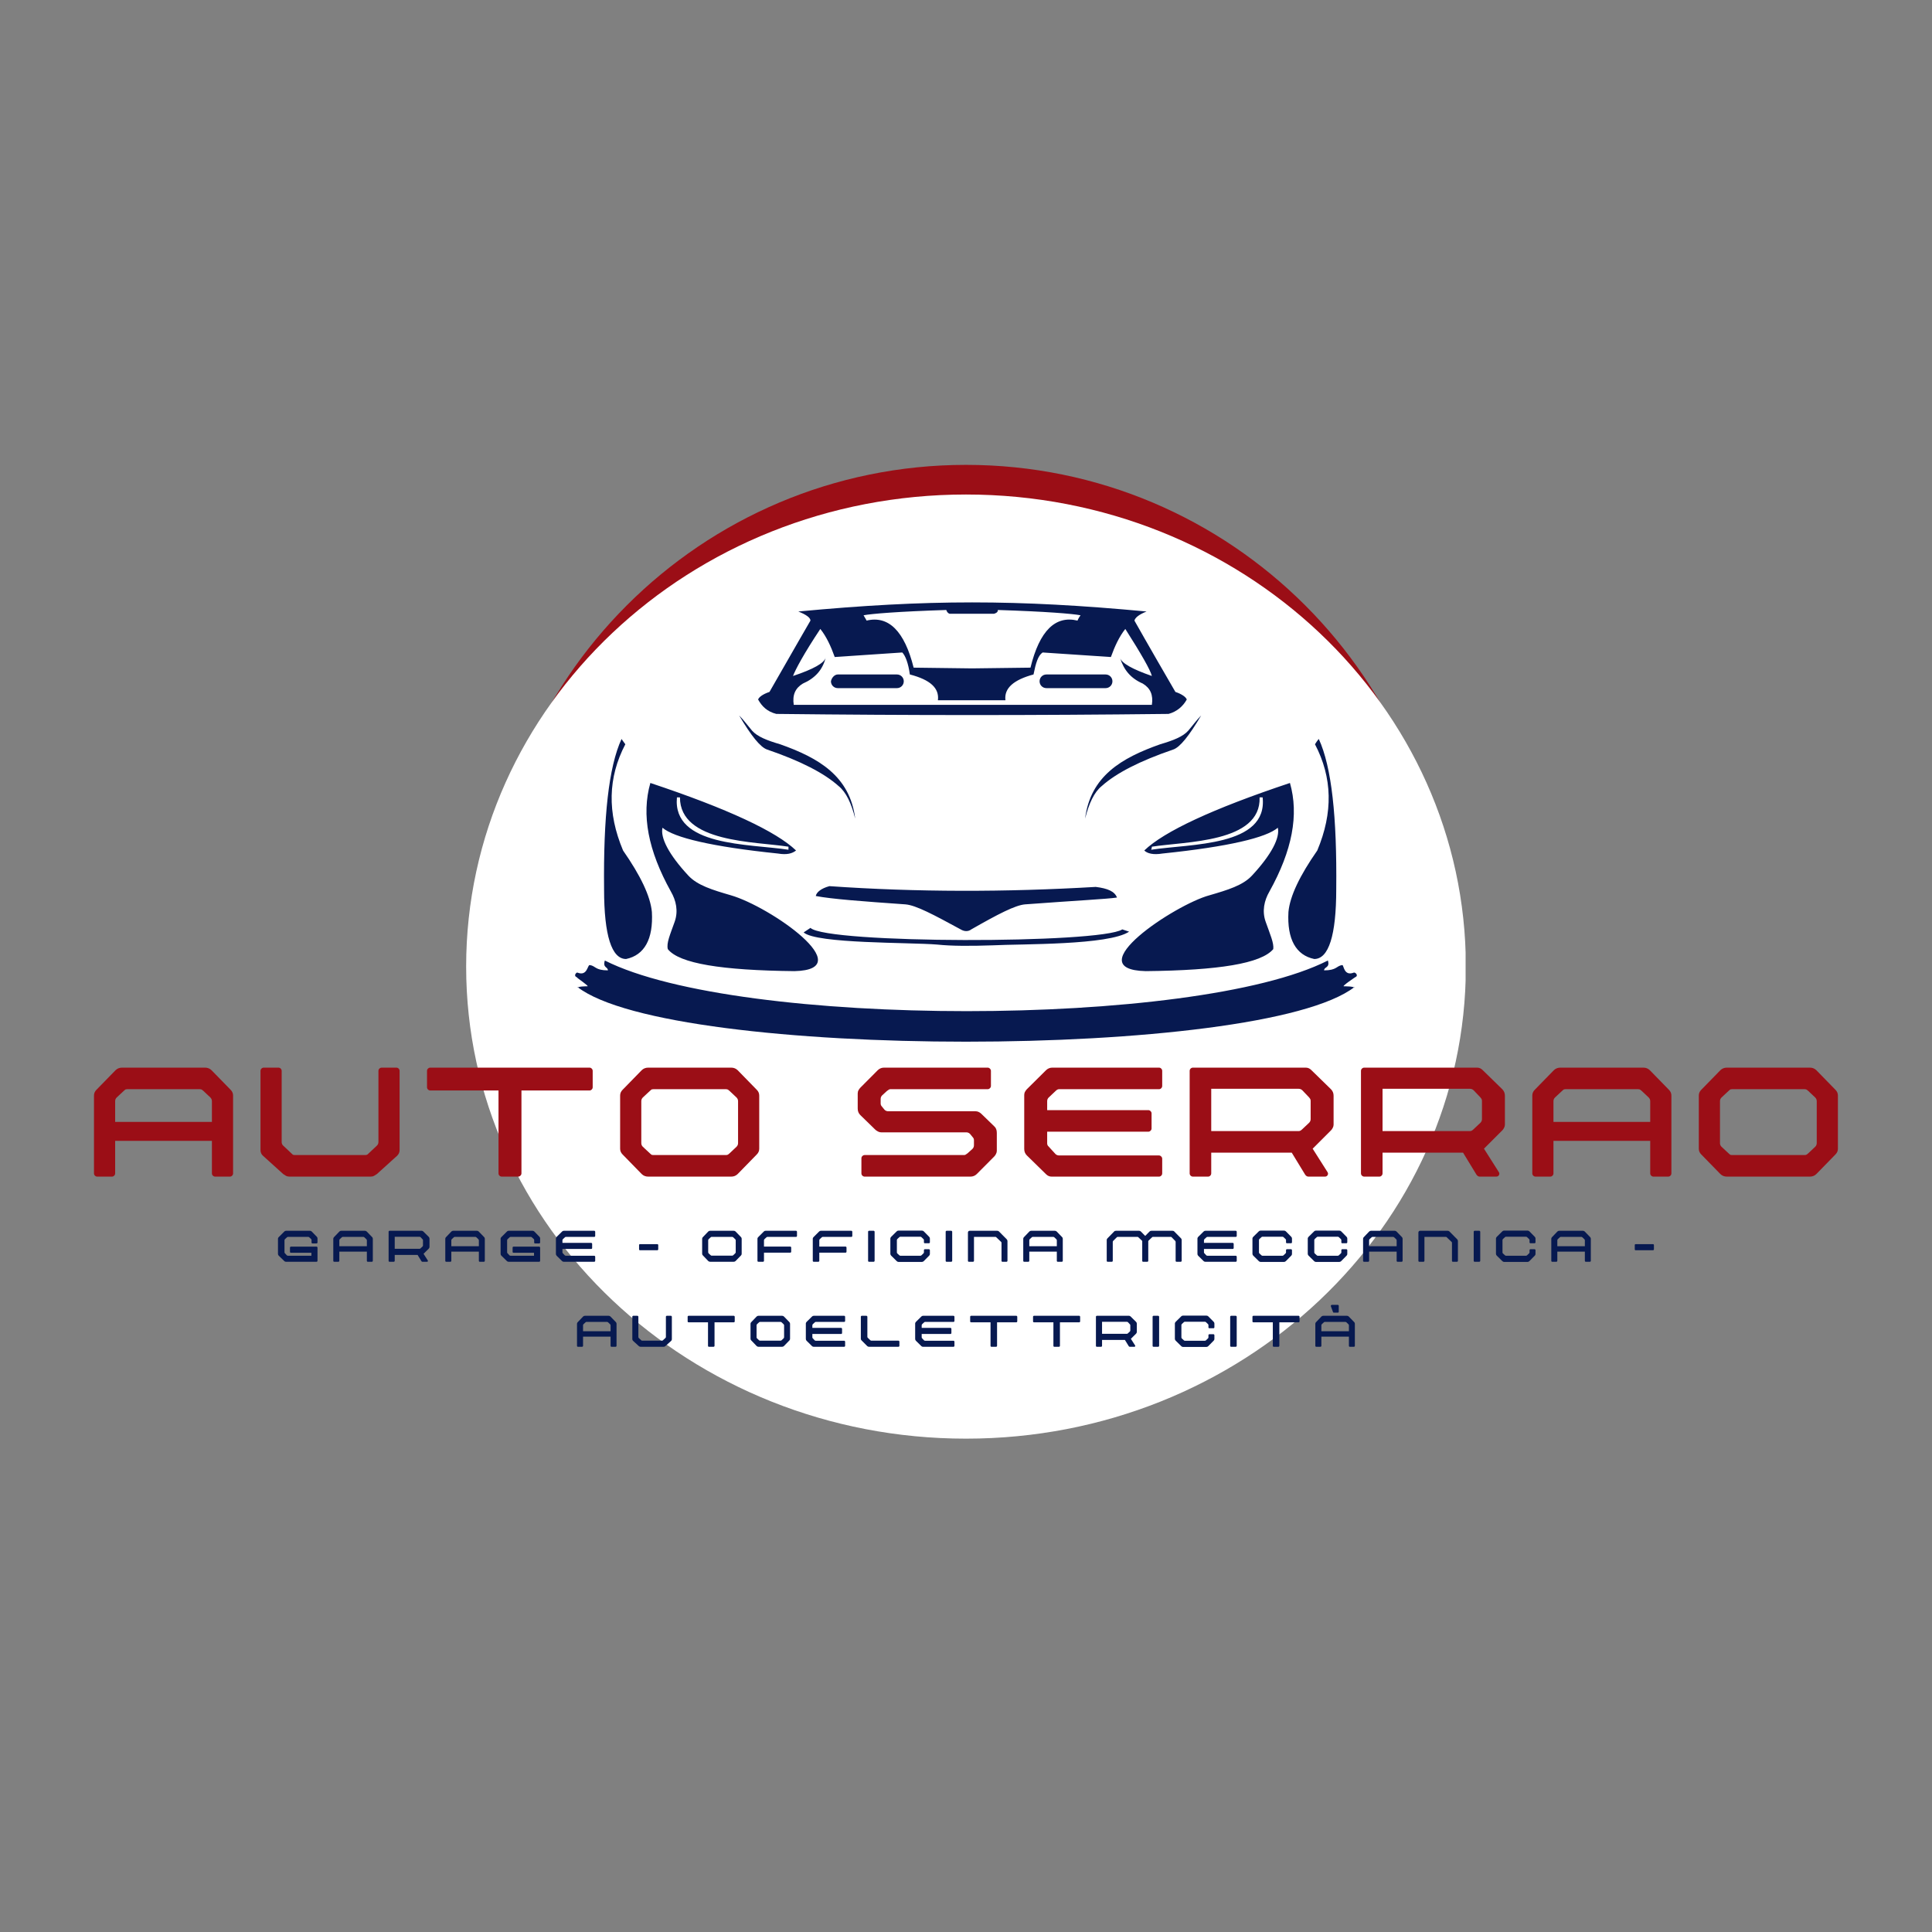 <svg xmlns="http://www.w3.org/2000/svg" xmlns:xlink="http://www.w3.org/1999/xlink" width="500" viewBox="0 0 375 375" height="500" preserveAspectRatio="xMidYMid meet"><rect x="0" y="0" width="375" height="375" fill="#808080" stroke="none"/><defs><g></g><clipPath id="f6988c0be1"><path d="M 94.387 90.23 L 280.613 90.23 L 280.613 276.457 L 94.387 276.457 Z M 94.387 90.23 " clip-rule="nonzero"></path></clipPath><clipPath id="7b0f0346b3"><path d="M 187.5 90.23 C 136.074 90.23 94.387 131.918 94.387 183.344 C 94.387 234.77 136.074 276.457 187.5 276.457 C 238.926 276.457 280.613 234.77 280.613 183.344 C 280.613 131.918 238.926 90.23 187.5 90.23 Z M 187.5 90.23 " clip-rule="nonzero"></path></clipPath><clipPath id="54c55440d8"><path d="M 90.48 95.984 L 285 95.984 L 285 279.242 L 90.48 279.242 Z M 90.48 95.984 " clip-rule="nonzero"></path></clipPath><clipPath id="3034d09030"><path d="M 187.5 95.984 C 133.918 95.984 90.48 137.008 90.48 187.613 C 90.48 238.219 133.918 279.242 187.5 279.242 C 241.082 279.242 284.52 238.219 284.52 187.613 C 284.52 137.008 241.082 95.984 187.5 95.984 Z M 187.5 95.984 " clip-rule="nonzero"></path></clipPath><clipPath id="65e95df71a"><path d="M 111.156 116.336 L 264 116.336 L 264 203 L 111.156 203 Z M 111.156 116.336 " clip-rule="nonzero"></path></clipPath></defs><g clip-path="url(#f6988c0be1)"><g clip-path="url(#7b0f0346b3)"><path fill="#9b0e16" d="M 94.387 90.23 L 280.613 90.23 L 280.613 276.457 L 94.387 276.457 Z M 94.387 90.23 " fill-opacity="1" fill-rule="nonzero"></path></g></g><g clip-path="url(#54c55440d8)"><g clip-path="url(#3034d09030)"><path fill="#ffffff" d="M 90.48 95.984 L 284.473 95.984 L 284.473 279.242 L 90.48 279.242 Z M 90.48 95.984 " fill-opacity="1" fill-rule="nonzero"></path></g></g><g clip-path="url(#65e95df71a)"><path fill="#071950" d="M 257.742 186.434 C 258.184 187.906 257.008 187.613 257.008 188.348 C 259.512 188.348 259.363 187.465 260.543 187.316 C 260.836 187.316 260.836 189.527 262.75 188.789 C 263.047 188.641 263.781 189.379 263.047 189.672 C 263.047 189.672 260.395 191.441 260.836 191.441 C 261.129 191.441 262.75 191.441 262.898 191.734 L 262.898 191.586 C 244.637 205.727 130.359 205.727 112.098 191.586 L 112.098 191.734 C 112.246 191.441 113.719 191.441 114.012 191.441 C 114.453 191.441 111.949 189.82 111.949 189.672 C 111.215 189.379 111.949 188.641 112.098 188.789 C 114.012 189.527 114.012 187.316 114.453 187.316 C 115.633 187.465 115.484 188.348 117.988 188.348 C 117.988 187.613 116.957 187.906 117.398 186.434 C 143.316 199.539 231.973 199.539 257.742 186.434 Z M 226.816 138.57 C 228.438 138.129 229.617 137.098 230.352 135.773 C 230.203 135.332 229.469 134.742 228.145 134.301 C 222.84 125.172 220.191 120.457 220.191 120.457 C 220.34 119.871 221.074 119.281 222.547 118.691 C 197.363 116.336 179.988 116.336 154.953 118.691 C 156.426 119.281 157.309 119.871 157.309 120.457 C 157.309 120.457 154.656 125.023 149.355 134.301 C 148.031 134.742 147.293 135.332 147.148 135.773 C 147.883 137.098 148.914 138.129 150.68 138.57 C 176.746 138.867 200.605 138.867 226.816 138.57 Z M 192.945 119.133 C 193.387 118.984 193.684 118.84 193.684 118.398 C 202.961 118.691 208.262 119.133 209.734 119.426 C 209.293 120.016 209.145 120.457 209.145 120.457 C 204.875 119.426 201.781 122.371 200.016 129.59 L 188.676 129.734 L 177.336 129.59 C 175.57 122.52 172.477 119.426 168.207 120.457 C 168.207 120.457 168.059 120.164 167.617 119.426 C 169.09 119.133 174.391 118.691 183.668 118.398 C 183.816 118.84 184.109 119.133 184.406 119.133 C 187.203 119.133 190.148 119.133 192.945 119.133 Z M 195.156 135.922 C 194.859 133.566 196.773 131.945 200.605 130.914 C 201.047 128.707 201.488 127.234 202.371 126.645 C 211.207 127.234 215.625 127.527 215.625 127.527 C 216.363 125.465 217.246 123.551 218.422 122.078 C 221.516 126.938 223.285 130.031 223.578 131.207 C 219.75 129.883 217.688 128.707 217.395 127.676 C 218.129 130.031 219.453 131.652 221.812 132.68 C 223.285 133.566 223.871 134.891 223.578 136.805 C 200.457 136.805 177.336 136.805 154.066 136.805 C 153.773 134.891 154.363 133.566 155.836 132.68 C 158.191 131.652 159.664 130.031 160.254 127.676 C 159.957 128.707 157.898 129.883 153.922 131.207 C 154.363 130.031 155.984 126.938 159.223 122.078 C 160.402 123.551 161.285 125.465 162.02 127.527 C 162.02 127.527 166.438 127.234 175.129 126.645 C 175.715 127.234 176.305 128.707 176.602 130.914 C 180.574 131.945 182.344 133.566 182.047 135.922 C 186.613 135.922 190.738 135.922 195.156 135.922 Z M 162.609 130.914 L 174.098 130.914 C 174.832 130.914 175.422 131.504 175.422 132.238 C 175.422 132.977 174.832 133.566 174.098 133.566 L 162.609 133.566 C 161.875 133.566 161.285 132.977 161.285 132.238 C 161.43 131.504 162.02 130.914 162.609 130.914 Z M 214.594 130.914 L 203.109 130.914 C 202.371 130.914 201.781 131.504 201.781 132.238 C 201.781 132.977 202.371 133.566 203.109 133.566 L 214.594 133.566 C 215.332 133.566 215.922 132.977 215.922 132.238 C 215.922 131.504 215.332 130.914 214.594 130.914 Z M 217.836 180.395 C 218.719 180.691 219.16 180.836 219.16 180.836 C 215.184 183.488 198.395 183.195 192.652 183.488 C 188.383 183.637 184.699 183.637 181.902 183.34 C 176.602 182.898 158.484 183.195 155.984 180.984 C 156.867 180.395 157.309 180.102 157.309 180.102 C 160.547 183.195 213.562 183.195 217.836 180.395 Z M 198.984 175.535 C 208.852 174.801 214.891 174.504 216.805 174.211 C 216.363 173.031 215.035 172.441 212.68 172.148 C 195.156 173.18 177.926 173.18 160.988 172 C 159.371 172.441 158.484 173.18 158.34 173.914 C 161.43 174.504 167.32 174.945 175.715 175.535 C 177.777 175.684 181.312 177.598 186.465 180.395 C 187.203 180.836 187.938 180.836 188.527 180.395 C 193.684 177.449 197.07 175.684 198.984 175.535 Z M 255.238 144.461 C 255.684 143.727 255.977 143.434 255.977 143.434 C 258.48 148.879 259.512 158.602 259.363 172.59 C 259.363 181.574 257.891 186.141 255.094 186.141 C 251.559 185.402 249.793 182.309 250.086 177.008 C 250.379 173.914 252.293 169.941 255.684 165.078 C 258.773 157.715 258.629 150.941 255.238 144.461 Z M 245.668 178.922 C 244.93 176.859 245.375 174.801 246.402 173.031 C 250.82 165.078 252.148 158.16 250.379 151.973 C 235.359 156.98 225.934 161.398 222.105 165.078 C 222.695 165.668 223.871 165.965 225.641 165.668 C 238.453 164.344 245.816 162.578 248.023 160.66 C 248.465 162.578 246.848 165.816 243.016 169.941 C 241.25 171.855 238.305 172.738 234.77 173.77 C 228.145 175.535 209 188.199 222.398 188.496 C 236.539 188.348 244.785 187.023 247.141 184.223 C 247.289 183.047 246.551 181.426 245.668 178.922 Z M 223.578 164.344 C 223.578 164.637 223.43 164.934 223.43 164.934 C 231.09 163.754 246.109 164.344 245.078 154.77 C 244.637 154.77 244.488 154.77 244.488 154.77 C 244.785 163.605 230.059 163.312 223.578 164.344 Z M 210.617 158.895 C 211.355 155.949 212.387 153.742 213.859 152.562 C 216.656 150.059 221.223 147.703 227.703 145.492 C 229.027 145.051 230.793 142.844 233.148 138.867 C 232.266 139.75 231.531 140.781 230.648 141.812 C 229.617 142.988 227.703 143.727 225.199 144.461 C 217.688 147.113 211.648 150.648 210.617 158.895 Z M 121.375 144.461 C 120.934 143.875 120.641 143.434 120.641 143.434 C 118.137 148.879 117.105 158.602 117.25 172.59 C 117.25 181.574 118.723 186.141 121.523 186.141 C 125.059 185.402 126.824 182.309 126.531 177.008 C 126.234 173.914 124.32 169.941 120.934 165.078 C 117.84 157.715 117.988 150.941 121.375 144.461 Z M 130.949 178.922 C 131.684 176.859 131.242 174.801 130.211 173.031 C 125.793 165.078 124.469 158.16 126.234 151.973 C 141.258 156.98 150.68 161.398 154.512 165.078 C 153.773 165.668 152.742 165.965 150.977 165.668 C 138.164 164.344 130.801 162.578 128.59 160.66 C 128.148 162.578 129.77 165.816 133.598 169.941 C 135.367 171.855 138.312 172.738 141.844 173.77 C 149.504 175.977 167.027 188.199 154.215 188.496 C 140.078 188.348 131.832 187.023 129.621 184.223 C 129.328 183.047 130.062 181.426 130.949 178.922 Z M 153.039 164.344 C 153.039 164.637 153.039 164.934 153.039 164.934 C 145.379 163.754 130.504 164.344 131.391 154.77 C 131.832 154.77 131.977 154.77 131.977 154.77 C 131.977 163.605 146.559 163.312 153.039 164.344 Z M 165.996 158.895 C 165.262 155.949 164.23 153.742 162.758 152.562 C 159.957 150.059 155.395 147.703 148.914 145.492 C 147.59 145.051 145.82 142.844 143.465 138.867 C 144.348 139.75 145.086 140.781 145.969 141.812 C 147 142.988 148.914 143.727 151.418 144.461 C 158.93 147.113 164.965 150.648 165.996 158.895 Z M 165.996 158.895 " fill-opacity="1" fill-rule="evenodd"></path></g><g fill="#9b0e16" fill-opacity="1"><g transform="translate(16.976, 228.382)"><g><path d="M 27.797 -16.844 C 28.109 -16.531 28.266 -16.16 28.266 -15.734 L 28.266 -0.641 C 28.266 -0.461 28.203 -0.312 28.078 -0.188 C 27.953 -0.062 27.801 0 27.625 0 L 24.797 0 C 24.629 0 24.477 -0.062 24.344 -0.188 C 24.219 -0.312 24.156 -0.461 24.156 -0.641 L 24.156 -6.938 L 5.375 -6.938 L 5.375 -0.641 C 5.375 -0.461 5.312 -0.312 5.188 -0.188 C 5.062 -0.062 4.91 0 4.734 0 L 1.906 0 C 1.738 0 1.586 -0.062 1.453 -0.188 C 1.328 -0.312 1.266 -0.461 1.266 -0.641 L 1.266 -15.734 C 1.266 -16.16 1.422 -16.531 1.734 -16.844 L 5.453 -20.656 C 5.797 -20.988 6.223 -21.156 6.734 -21.156 L 22.812 -21.156 C 23.312 -21.156 23.734 -20.988 24.078 -20.656 Z M 5.375 -10.625 L 24.156 -10.625 L 24.156 -14.641 C 24.156 -14.922 24.055 -15.16 23.859 -15.359 L 22.516 -16.625 L 22.25 -16.844 C 22.145 -16.926 22.004 -16.969 21.828 -16.969 L 7.703 -16.969 C 7.504 -16.969 7.363 -16.926 7.281 -16.844 L 7.031 -16.625 L 5.672 -15.359 C 5.473 -15.16 5.375 -14.922 5.375 -14.641 Z M 5.375 -10.625 "></path></g></g></g><g fill="#9b0e16" fill-opacity="1"><g transform="translate(49.297, 228.382)"><g><path d="M 1.266 -20.516 C 1.266 -20.691 1.328 -20.844 1.453 -20.969 C 1.586 -21.094 1.738 -21.156 1.906 -21.156 L 4.734 -21.156 C 4.91 -21.156 5.062 -21.094 5.188 -20.969 C 5.312 -20.844 5.375 -20.691 5.375 -20.516 L 5.375 -6.734 C 5.375 -6.441 5.473 -6.203 5.672 -6.016 L 7.484 -4.312 C 7.566 -4.227 7.707 -4.188 7.906 -4.188 L 21.625 -4.188 C 21.789 -4.188 21.93 -4.227 22.047 -4.312 L 23.859 -6.016 C 24.055 -6.203 24.156 -6.441 24.156 -6.734 L 24.156 -20.516 C 24.156 -20.691 24.219 -20.844 24.344 -20.969 C 24.477 -21.094 24.629 -21.156 24.797 -21.156 L 27.625 -21.156 C 27.801 -21.156 27.953 -21.094 28.078 -20.969 C 28.203 -20.844 28.266 -20.691 28.266 -20.516 L 28.266 -5.156 C 28.266 -4.738 28.109 -4.375 27.797 -4.062 L 23.859 -0.5 C 23.66 -0.363 23.469 -0.242 23.281 -0.141 C 23.102 -0.047 22.875 0 22.594 0 L 6.938 0 C 6.656 0 6.422 -0.047 6.234 -0.141 C 6.055 -0.242 5.867 -0.363 5.672 -0.5 L 1.734 -4.062 C 1.422 -4.344 1.266 -4.707 1.266 -5.156 Z M 1.266 -20.516 "></path></g></g></g><g fill="#9b0e16" fill-opacity="1"><g transform="translate(81.619, 228.382)"><g><path d="M 32.797 -21.156 C 32.961 -21.156 33.109 -21.094 33.234 -20.969 C 33.359 -20.844 33.422 -20.691 33.422 -20.516 L 33.422 -17.344 C 33.422 -17.176 33.359 -17.031 33.234 -16.906 C 33.109 -16.781 32.961 -16.719 32.797 -16.719 L 19.594 -16.719 L 19.594 -0.641 C 19.594 -0.461 19.523 -0.312 19.391 -0.188 C 19.266 -0.062 19.117 0 18.953 0 L 15.781 0 C 15.613 0 15.461 -0.062 15.328 -0.188 C 15.203 -0.312 15.141 -0.461 15.141 -0.641 L 15.141 -16.719 L 1.906 -16.719 C 1.738 -16.719 1.586 -16.781 1.453 -16.906 C 1.328 -17.031 1.266 -17.176 1.266 -17.344 L 1.266 -20.516 C 1.266 -20.691 1.328 -20.844 1.453 -20.969 C 1.586 -21.094 1.738 -21.156 1.906 -21.156 Z M 32.797 -21.156 "></path></g></g></g><g fill="#9b0e16" fill-opacity="1"><g transform="translate(119.101, 228.382)"><g><path d="M 1.266 -5.422 L 1.266 -15.734 C 1.266 -16.16 1.422 -16.531 1.734 -16.844 L 5.453 -20.656 C 5.797 -20.988 6.223 -21.156 6.734 -21.156 L 22.812 -21.156 C 23.312 -21.156 23.734 -20.988 24.078 -20.656 L 27.797 -16.844 C 28.109 -16.531 28.266 -16.16 28.266 -15.734 L 28.266 -5.422 C 28.266 -4.992 28.109 -4.625 27.797 -4.312 L 24.078 -0.5 C 23.734 -0.164 23.312 0 22.812 0 L 6.734 0 C 6.223 0 5.797 -0.164 5.453 -0.5 L 1.734 -4.312 C 1.422 -4.625 1.266 -4.992 1.266 -5.422 Z M 5.375 -6.516 C 5.375 -6.234 5.473 -5.992 5.672 -5.797 L 7.031 -4.531 L 7.281 -4.312 C 7.363 -4.227 7.504 -4.188 7.703 -4.188 L 21.828 -4.188 C 22.004 -4.188 22.145 -4.227 22.25 -4.312 L 22.516 -4.531 L 23.859 -5.797 C 24.055 -5.992 24.156 -6.234 24.156 -6.516 L 24.156 -14.641 C 24.156 -14.922 24.055 -15.16 23.859 -15.359 L 22.516 -16.625 L 22.25 -16.844 C 22.145 -16.926 22.004 -16.969 21.828 -16.969 L 7.703 -16.969 C 7.504 -16.969 7.363 -16.926 7.281 -16.844 L 7.031 -16.625 L 5.672 -15.359 C 5.473 -15.16 5.375 -14.922 5.375 -14.641 Z M 5.375 -6.516 "></path></g></g></g><g fill="#9b0e16" fill-opacity="1"><g transform="translate(151.423, 228.382)"><g></g></g></g><g fill="#9b0e16" fill-opacity="1"><g transform="translate(165.215, 228.382)"><g><path d="M 1.266 -13.203 L 1.266 -16.156 C 1.266 -16.383 1.32 -16.598 1.438 -16.797 C 1.551 -16.992 1.664 -17.148 1.781 -17.266 L 5.156 -20.656 C 5.5 -20.988 5.91 -21.156 6.391 -21.156 L 26.484 -21.156 C 26.648 -21.156 26.797 -21.094 26.922 -20.969 C 27.055 -20.844 27.125 -20.691 27.125 -20.516 L 27.125 -17.609 C 27.125 -17.43 27.055 -17.281 26.922 -17.156 C 26.797 -17.031 26.648 -16.969 26.484 -16.969 L 7.578 -16.969 C 7.43 -16.969 7.219 -16.852 6.938 -16.625 L 6.016 -15.781 C 5.816 -15.582 5.719 -15.344 5.719 -15.062 L 5.719 -14.172 C 5.719 -14.035 5.758 -13.895 5.844 -13.75 L 6.469 -12.984 C 6.664 -12.785 6.906 -12.688 7.188 -12.688 L 24.125 -12.688 C 24.344 -12.688 24.539 -12.645 24.719 -12.562 C 24.906 -12.477 25.07 -12.367 25.219 -12.234 L 27.75 -9.781 C 28.094 -9.488 28.266 -9.062 28.266 -8.5 L 28.266 -5 C 28.266 -4.801 28.211 -4.602 28.109 -4.406 C 28.016 -4.207 27.895 -4.035 27.75 -3.891 L 24.375 -0.5 C 24.031 -0.164 23.617 0 23.141 0 L 2.625 0 C 2.457 0 2.305 -0.062 2.172 -0.188 C 2.047 -0.312 1.984 -0.461 1.984 -0.641 L 1.984 -3.547 C 1.984 -3.723 2.047 -3.875 2.172 -4 C 2.305 -4.125 2.457 -4.188 2.625 -4.188 L 21.953 -4.188 C 22.098 -4.188 22.312 -4.301 22.594 -4.531 L 23.531 -5.375 C 23.727 -5.57 23.828 -5.812 23.828 -6.094 L 23.828 -7.109 C 23.828 -7.273 23.781 -7.414 23.688 -7.531 L 23.062 -8.297 C 22.863 -8.492 22.625 -8.594 22.344 -8.594 L 5.844 -8.594 C 5.645 -8.594 5.445 -8.641 5.25 -8.734 C 5.051 -8.836 4.879 -8.945 4.734 -9.062 L 1.781 -11.938 C 1.438 -12.27 1.266 -12.691 1.266 -13.203 Z M 1.266 -13.203 "></path></g></g></g><g fill="#9b0e16" fill-opacity="1"><g transform="translate(197.536, 228.382)"><g><path d="M 6.016 -15.359 C 5.816 -15.16 5.719 -14.922 5.719 -14.641 L 5.719 -12.906 L 25.344 -12.906 C 25.508 -12.906 25.656 -12.844 25.781 -12.719 C 25.914 -12.594 25.984 -12.441 25.984 -12.266 L 25.984 -9.344 C 25.984 -9.176 25.914 -9.031 25.781 -8.906 C 25.656 -8.781 25.508 -8.719 25.344 -8.719 L 5.719 -8.719 L 5.719 -6.438 C 5.719 -6.289 5.758 -6.148 5.844 -6.016 L 7.312 -4.406 C 7.508 -4.207 7.754 -4.109 8.047 -4.109 L 27.422 -4.109 C 27.586 -4.109 27.734 -4.039 27.859 -3.906 C 27.984 -3.781 28.047 -3.633 28.047 -3.469 L 28.047 -0.641 C 28.047 -0.461 27.984 -0.312 27.859 -0.188 C 27.734 -0.062 27.586 0 27.422 0 L 6.594 0 C 6.176 0 5.812 -0.156 5.5 -0.469 L 1.781 -4.109 C 1.438 -4.441 1.266 -4.863 1.266 -5.375 L 1.266 -15.859 C 1.266 -16.086 1.32 -16.301 1.438 -16.5 C 1.551 -16.695 1.664 -16.852 1.781 -16.969 L 5.5 -20.656 C 5.844 -20.988 6.254 -21.156 6.734 -21.156 L 27.422 -21.156 C 27.586 -21.156 27.734 -21.094 27.859 -20.969 C 27.984 -20.844 28.047 -20.691 28.047 -20.516 L 28.047 -17.609 C 28.047 -17.43 27.984 -17.281 27.859 -17.156 C 27.734 -17.031 27.586 -16.969 27.422 -16.969 L 8 -16.969 C 7.801 -16.969 7.586 -16.852 7.359 -16.625 Z M 6.016 -15.359 "></path></g></g></g><g fill="#9b0e16" fill-opacity="1"><g transform="translate(229.646, 228.382)"><g><path d="M 28.688 -16.969 C 29.031 -16.625 29.203 -16.203 29.203 -15.703 L 29.203 -10.078 C 29.203 -9.879 29.148 -9.68 29.047 -9.484 C 28.953 -9.285 28.832 -9.113 28.688 -8.969 L 25.141 -5.422 L 28.016 -0.891 C 28.148 -0.691 28.16 -0.492 28.047 -0.297 C 27.941 -0.098 27.758 0 27.5 0 L 24.328 0 C 24.078 0 23.863 -0.125 23.688 -0.375 L 21.078 -4.656 L 5.453 -4.656 L 5.453 -0.641 C 5.453 -0.461 5.391 -0.312 5.266 -0.188 C 5.141 -0.062 4.992 0 4.828 0 L 1.906 0 C 1.738 0 1.586 -0.062 1.453 -0.188 C 1.328 -0.312 1.266 -0.461 1.266 -0.641 L 1.266 -20.516 C 1.266 -20.691 1.328 -20.844 1.453 -20.969 C 1.586 -21.094 1.738 -21.156 1.906 -21.156 L 23.781 -21.156 C 24.207 -21.156 24.57 -21 24.875 -20.688 Z M 5.453 -17.047 L 5.453 -8.844 L 22.469 -8.844 C 22.664 -8.844 22.879 -8.957 23.109 -9.188 L 24.453 -10.453 C 24.648 -10.648 24.75 -10.891 24.75 -11.172 L 24.75 -14.719 C 24.75 -14.895 24.707 -15.035 24.625 -15.141 L 24.422 -15.406 L 23.141 -16.75 C 22.941 -16.945 22.703 -17.047 22.422 -17.047 Z M 5.453 -17.047 "></path></g></g></g><g fill="#9b0e16" fill-opacity="1"><g transform="translate(262.898, 228.382)"><g><path d="M 28.688 -16.969 C 29.031 -16.625 29.203 -16.203 29.203 -15.703 L 29.203 -10.078 C 29.203 -9.879 29.148 -9.68 29.047 -9.484 C 28.953 -9.285 28.832 -9.113 28.688 -8.969 L 25.141 -5.422 L 28.016 -0.891 C 28.148 -0.691 28.16 -0.492 28.047 -0.297 C 27.941 -0.098 27.758 0 27.5 0 L 24.328 0 C 24.078 0 23.863 -0.125 23.688 -0.375 L 21.078 -4.656 L 5.453 -4.656 L 5.453 -0.641 C 5.453 -0.461 5.391 -0.312 5.266 -0.188 C 5.141 -0.062 4.992 0 4.828 0 L 1.906 0 C 1.738 0 1.586 -0.062 1.453 -0.188 C 1.328 -0.312 1.266 -0.461 1.266 -0.641 L 1.266 -20.516 C 1.266 -20.691 1.328 -20.844 1.453 -20.969 C 1.586 -21.094 1.738 -21.156 1.906 -21.156 L 23.781 -21.156 C 24.207 -21.156 24.57 -21 24.875 -20.688 Z M 5.453 -17.047 L 5.453 -8.844 L 22.469 -8.844 C 22.664 -8.844 22.879 -8.957 23.109 -9.188 L 24.453 -10.453 C 24.648 -10.648 24.75 -10.891 24.75 -11.172 L 24.75 -14.719 C 24.75 -14.895 24.707 -15.035 24.625 -15.141 L 24.422 -15.406 L 23.141 -16.75 C 22.941 -16.945 22.703 -17.047 22.422 -17.047 Z M 5.453 -17.047 "></path></g></g></g><g fill="#9b0e16" fill-opacity="1"><g transform="translate(296.151, 228.382)"><g><path d="M 27.797 -16.844 C 28.109 -16.531 28.266 -16.16 28.266 -15.734 L 28.266 -0.641 C 28.266 -0.461 28.203 -0.312 28.078 -0.188 C 27.953 -0.062 27.801 0 27.625 0 L 24.797 0 C 24.629 0 24.477 -0.062 24.344 -0.188 C 24.219 -0.312 24.156 -0.461 24.156 -0.641 L 24.156 -6.938 L 5.375 -6.938 L 5.375 -0.641 C 5.375 -0.461 5.312 -0.312 5.188 -0.188 C 5.062 -0.062 4.91 0 4.734 0 L 1.906 0 C 1.738 0 1.586 -0.062 1.453 -0.188 C 1.328 -0.312 1.266 -0.461 1.266 -0.641 L 1.266 -15.734 C 1.266 -16.16 1.422 -16.531 1.734 -16.844 L 5.453 -20.656 C 5.797 -20.988 6.223 -21.156 6.734 -21.156 L 22.812 -21.156 C 23.312 -21.156 23.734 -20.988 24.078 -20.656 Z M 5.375 -10.625 L 24.156 -10.625 L 24.156 -14.641 C 24.156 -14.922 24.055 -15.16 23.859 -15.359 L 22.516 -16.625 L 22.25 -16.844 C 22.145 -16.926 22.004 -16.969 21.828 -16.969 L 7.703 -16.969 C 7.504 -16.969 7.363 -16.926 7.281 -16.844 L 7.031 -16.625 L 5.672 -15.359 C 5.473 -15.16 5.375 -14.922 5.375 -14.641 Z M 5.375 -10.625 "></path></g></g></g><g fill="#9b0e16" fill-opacity="1"><g transform="translate(328.472, 228.382)"><g><path d="M 1.266 -5.422 L 1.266 -15.734 C 1.266 -16.16 1.422 -16.531 1.734 -16.844 L 5.453 -20.656 C 5.797 -20.988 6.223 -21.156 6.734 -21.156 L 22.812 -21.156 C 23.312 -21.156 23.734 -20.988 24.078 -20.656 L 27.797 -16.844 C 28.109 -16.531 28.266 -16.16 28.266 -15.734 L 28.266 -5.422 C 28.266 -4.992 28.109 -4.625 27.797 -4.312 L 24.078 -0.5 C 23.734 -0.164 23.312 0 22.812 0 L 6.734 0 C 6.223 0 5.797 -0.164 5.453 -0.5 L 1.734 -4.312 C 1.422 -4.625 1.266 -4.992 1.266 -5.422 Z M 5.375 -6.516 C 5.375 -6.234 5.473 -5.992 5.672 -5.797 L 7.031 -4.531 L 7.281 -4.312 C 7.363 -4.227 7.504 -4.188 7.703 -4.188 L 21.828 -4.188 C 22.004 -4.188 22.145 -4.227 22.25 -4.312 L 22.516 -4.531 L 23.859 -5.797 C 24.055 -5.992 24.156 -6.234 24.156 -6.516 L 24.156 -14.641 C 24.156 -14.922 24.055 -15.16 23.859 -15.359 L 22.516 -16.625 L 22.25 -16.844 C 22.145 -16.926 22.004 -16.969 21.828 -16.969 L 7.703 -16.969 C 7.504 -16.969 7.363 -16.926 7.281 -16.844 L 7.031 -16.625 L 5.672 -15.359 C 5.473 -15.16 5.375 -14.922 5.375 -14.641 Z M 5.375 -6.516 "></path></g></g></g><g fill="#071950" fill-opacity="1"><g transform="translate(53.596, 244.908)"><g><path d="M 7.047 -3.562 C 7.004 -3.562 6.961 -3.578 6.922 -3.609 C 6.891 -3.648 6.875 -3.691 6.875 -3.734 L 6.875 -4.219 C 6.875 -4.301 6.844 -4.367 6.781 -4.422 L 6.438 -4.734 C 6.375 -4.797 6.312 -4.828 6.25 -4.828 L 2.281 -4.828 C 2.219 -4.828 2.156 -4.797 2.094 -4.734 L 1.703 -4.375 C 1.648 -4.312 1.625 -4.238 1.625 -4.156 L 1.625 -1.828 C 1.625 -1.785 1.633 -1.742 1.656 -1.703 L 1.719 -1.641 L 2.078 -1.25 C 2.141 -1.195 2.207 -1.172 2.281 -1.172 L 6.844 -1.172 L 6.844 -1.75 L 2.875 -1.75 C 2.82 -1.75 2.773 -1.766 2.734 -1.797 C 2.703 -1.836 2.688 -1.879 2.688 -1.922 L 2.688 -2.75 C 2.688 -2.801 2.703 -2.844 2.734 -2.875 C 2.773 -2.914 2.82 -2.938 2.875 -2.938 L 7.859 -2.938 C 7.898 -2.938 7.938 -2.914 7.969 -2.875 C 8.008 -2.844 8.031 -2.801 8.031 -2.75 L 8.031 -0.188 C 8.031 -0.133 8.008 -0.086 7.969 -0.047 C 7.938 -0.016 7.898 0 7.859 0 L 1.906 0 C 1.781 0 1.676 -0.039 1.594 -0.125 L 0.5 -1.188 C 0.406 -1.281 0.359 -1.398 0.359 -1.547 L 0.359 -4.469 C 0.359 -4.539 0.375 -4.602 0.406 -4.656 C 0.438 -4.707 0.469 -4.75 0.5 -4.781 L 1.594 -5.875 C 1.688 -5.969 1.801 -6.016 1.938 -6.016 L 6.547 -6.016 C 6.691 -6.016 6.812 -5.969 6.906 -5.875 L 7.906 -4.844 C 7.945 -4.801 7.977 -4.754 8 -4.703 C 8.02 -4.648 8.031 -4.594 8.031 -4.531 L 8.031 -3.734 C 8.031 -3.691 8.008 -3.648 7.969 -3.609 C 7.938 -3.578 7.898 -3.562 7.859 -3.562 Z M 7.047 -3.562 "></path></g></g></g><g fill="#071950" fill-opacity="1"><g transform="translate(64.333, 244.908)"><g><path d="M 7.906 -4.781 C 7.988 -4.695 8.031 -4.594 8.031 -4.469 L 8.031 -0.188 C 8.031 -0.133 8.008 -0.086 7.969 -0.047 C 7.938 -0.016 7.898 0 7.859 0 L 7.047 0 C 7.004 0 6.961 -0.016 6.922 -0.047 C 6.891 -0.086 6.875 -0.133 6.875 -0.188 L 6.875 -1.969 L 1.531 -1.969 L 1.531 -0.188 C 1.531 -0.133 1.508 -0.086 1.469 -0.047 C 1.438 -0.016 1.395 0 1.344 0 L 0.547 0 C 0.492 0 0.445 -0.016 0.406 -0.047 C 0.375 -0.086 0.359 -0.133 0.359 -0.188 L 0.359 -4.469 C 0.359 -4.594 0.406 -4.695 0.5 -4.781 L 1.547 -5.875 C 1.648 -5.969 1.77 -6.016 1.906 -6.016 L 6.484 -6.016 C 6.629 -6.016 6.75 -5.969 6.844 -5.875 Z M 1.531 -3.016 L 6.875 -3.016 L 6.875 -4.156 C 6.875 -4.238 6.844 -4.312 6.781 -4.375 L 6.406 -4.734 L 6.328 -4.781 C 6.297 -4.812 6.254 -4.828 6.203 -4.828 L 2.188 -4.828 C 2.133 -4.828 2.094 -4.812 2.062 -4.781 L 2 -4.734 L 1.609 -4.375 C 1.555 -4.312 1.531 -4.238 1.531 -4.156 Z M 1.531 -3.016 "></path></g></g></g><g fill="#071950" fill-opacity="1"><g transform="translate(75.069, 244.908)"><g><path d="M 8.156 -4.828 C 8.25 -4.734 8.297 -4.613 8.297 -4.469 L 8.297 -2.859 C 8.297 -2.805 8.281 -2.75 8.25 -2.688 C 8.227 -2.633 8.195 -2.586 8.156 -2.547 L 7.141 -1.547 L 7.969 -0.25 C 8.008 -0.195 8.008 -0.141 7.969 -0.078 C 7.938 -0.023 7.891 0 7.828 0 L 6.922 0 C 6.848 0 6.785 -0.035 6.734 -0.109 L 5.984 -1.328 L 1.547 -1.328 L 1.547 -0.188 C 1.547 -0.133 1.523 -0.086 1.484 -0.047 C 1.453 -0.016 1.414 0 1.375 0 L 0.547 0 C 0.492 0 0.445 -0.016 0.406 -0.047 C 0.375 -0.086 0.359 -0.133 0.359 -0.188 L 0.359 -5.828 C 0.359 -5.879 0.375 -5.922 0.406 -5.953 C 0.445 -5.992 0.492 -6.016 0.547 -6.016 L 6.766 -6.016 C 6.879 -6.016 6.984 -5.973 7.078 -5.891 Z M 1.547 -4.844 L 1.547 -2.516 L 6.391 -2.516 C 6.441 -2.516 6.5 -2.547 6.562 -2.609 L 6.953 -2.969 C 7.004 -3.031 7.031 -3.098 7.031 -3.172 L 7.031 -4.188 C 7.031 -4.238 7.02 -4.281 7 -4.312 L 6.938 -4.375 L 6.578 -4.766 C 6.523 -4.816 6.457 -4.844 6.375 -4.844 Z M 1.547 -4.844 "></path></g></g></g><g fill="#071950" fill-opacity="1"><g transform="translate(86.071, 244.908)"><g><path d="M 7.906 -4.781 C 7.988 -4.695 8.031 -4.594 8.031 -4.469 L 8.031 -0.188 C 8.031 -0.133 8.008 -0.086 7.969 -0.047 C 7.938 -0.016 7.898 0 7.859 0 L 7.047 0 C 7.004 0 6.961 -0.016 6.922 -0.047 C 6.891 -0.086 6.875 -0.133 6.875 -0.188 L 6.875 -1.969 L 1.531 -1.969 L 1.531 -0.188 C 1.531 -0.133 1.508 -0.086 1.469 -0.047 C 1.438 -0.016 1.395 0 1.344 0 L 0.547 0 C 0.492 0 0.445 -0.016 0.406 -0.047 C 0.375 -0.086 0.359 -0.133 0.359 -0.188 L 0.359 -4.469 C 0.359 -4.594 0.406 -4.695 0.5 -4.781 L 1.547 -5.875 C 1.648 -5.969 1.77 -6.016 1.906 -6.016 L 6.484 -6.016 C 6.629 -6.016 6.75 -5.969 6.844 -5.875 Z M 1.531 -3.016 L 6.875 -3.016 L 6.875 -4.156 C 6.875 -4.238 6.844 -4.312 6.781 -4.375 L 6.406 -4.734 L 6.328 -4.781 C 6.297 -4.812 6.254 -4.828 6.203 -4.828 L 2.188 -4.828 C 2.133 -4.828 2.094 -4.812 2.062 -4.781 L 2 -4.734 L 1.609 -4.375 C 1.555 -4.312 1.531 -4.238 1.531 -4.156 Z M 1.531 -3.016 "></path></g></g></g><g fill="#071950" fill-opacity="1"><g transform="translate(96.807, 244.908)"><g><path d="M 7.047 -3.562 C 7.004 -3.562 6.961 -3.578 6.922 -3.609 C 6.891 -3.648 6.875 -3.691 6.875 -3.734 L 6.875 -4.219 C 6.875 -4.301 6.844 -4.367 6.781 -4.422 L 6.438 -4.734 C 6.375 -4.797 6.312 -4.828 6.25 -4.828 L 2.281 -4.828 C 2.219 -4.828 2.156 -4.797 2.094 -4.734 L 1.703 -4.375 C 1.648 -4.312 1.625 -4.238 1.625 -4.156 L 1.625 -1.828 C 1.625 -1.785 1.633 -1.742 1.656 -1.703 L 1.719 -1.641 L 2.078 -1.25 C 2.141 -1.195 2.207 -1.172 2.281 -1.172 L 6.844 -1.172 L 6.844 -1.75 L 2.875 -1.75 C 2.82 -1.75 2.773 -1.766 2.734 -1.797 C 2.703 -1.836 2.688 -1.879 2.688 -1.922 L 2.688 -2.75 C 2.688 -2.801 2.703 -2.844 2.734 -2.875 C 2.773 -2.914 2.82 -2.938 2.875 -2.938 L 7.859 -2.938 C 7.898 -2.938 7.938 -2.914 7.969 -2.875 C 8.008 -2.844 8.031 -2.801 8.031 -2.75 L 8.031 -0.188 C 8.031 -0.133 8.008 -0.086 7.969 -0.047 C 7.938 -0.016 7.898 0 7.859 0 L 1.906 0 C 1.781 0 1.676 -0.039 1.594 -0.125 L 0.5 -1.188 C 0.406 -1.281 0.359 -1.398 0.359 -1.547 L 0.359 -4.469 C 0.359 -4.539 0.375 -4.602 0.406 -4.656 C 0.438 -4.707 0.469 -4.75 0.5 -4.781 L 1.594 -5.875 C 1.688 -5.969 1.801 -6.016 1.938 -6.016 L 6.547 -6.016 C 6.691 -6.016 6.812 -5.969 6.906 -5.875 L 7.906 -4.844 C 7.945 -4.801 7.977 -4.754 8 -4.703 C 8.02 -4.648 8.031 -4.594 8.031 -4.531 L 8.031 -3.734 C 8.031 -3.691 8.008 -3.648 7.969 -3.609 C 7.938 -3.578 7.898 -3.562 7.859 -3.562 Z M 7.047 -3.562 "></path></g></g></g><g fill="#071950" fill-opacity="1"><g transform="translate(107.544, 244.908)"><g><path d="M 1.703 -4.375 C 1.648 -4.312 1.625 -4.238 1.625 -4.156 L 1.625 -3.672 L 7.203 -3.672 C 7.254 -3.672 7.297 -3.648 7.328 -3.609 C 7.367 -3.578 7.391 -3.535 7.391 -3.484 L 7.391 -2.656 C 7.391 -2.613 7.367 -2.57 7.328 -2.531 C 7.297 -2.5 7.254 -2.484 7.203 -2.484 L 1.625 -2.484 L 1.625 -1.828 C 1.625 -1.785 1.633 -1.742 1.656 -1.703 L 2.078 -1.25 C 2.141 -1.195 2.207 -1.172 2.281 -1.172 L 7.797 -1.172 C 7.848 -1.172 7.891 -1.148 7.922 -1.109 C 7.961 -1.078 7.984 -1.035 7.984 -0.984 L 7.984 -0.188 C 7.984 -0.133 7.961 -0.086 7.922 -0.047 C 7.891 -0.016 7.848 0 7.797 0 L 1.875 0 C 1.758 0 1.656 -0.039 1.562 -0.125 L 0.5 -1.172 C 0.406 -1.266 0.359 -1.383 0.359 -1.531 L 0.359 -4.516 C 0.359 -4.578 0.375 -4.633 0.406 -4.688 C 0.438 -4.75 0.469 -4.797 0.5 -4.828 L 1.562 -5.875 C 1.656 -5.969 1.77 -6.016 1.906 -6.016 L 7.797 -6.016 C 7.848 -6.016 7.891 -5.992 7.922 -5.953 C 7.961 -5.922 7.984 -5.879 7.984 -5.828 L 7.984 -5 C 7.984 -4.957 7.961 -4.914 7.922 -4.875 C 7.891 -4.844 7.848 -4.828 7.797 -4.828 L 2.281 -4.828 C 2.219 -4.828 2.156 -4.797 2.094 -4.734 Z M 1.703 -4.375 "></path></g></g></g><g fill="#071950" fill-opacity="1"><g transform="translate(118.22, 244.908)"><g></g></g></g><g fill="#071950" fill-opacity="1"><g transform="translate(123.685, 244.908)"><g><path d="M 0.359 -3.25 C 0.359 -3.301 0.375 -3.344 0.406 -3.375 C 0.445 -3.406 0.492 -3.422 0.547 -3.422 L 3.891 -3.422 C 3.941 -3.422 3.984 -3.406 4.016 -3.375 C 4.055 -3.344 4.078 -3.301 4.078 -3.25 L 4.078 -2.422 C 4.078 -2.367 4.055 -2.32 4.016 -2.281 C 3.984 -2.25 3.941 -2.234 3.891 -2.234 L 0.547 -2.234 C 0.492 -2.234 0.445 -2.25 0.406 -2.281 C 0.375 -2.32 0.359 -2.367 0.359 -2.422 Z M 0.359 -3.25 "></path></g></g></g><g fill="#071950" fill-opacity="1"><g transform="translate(130.462, 244.908)"><g></g></g></g><g fill="#071950" fill-opacity="1"><g transform="translate(135.928, 244.908)"><g><path d="M 0.359 -1.547 L 0.359 -4.469 C 0.359 -4.594 0.406 -4.695 0.5 -4.781 L 1.547 -5.875 C 1.648 -5.969 1.77 -6.016 1.906 -6.016 L 6.484 -6.016 C 6.629 -6.016 6.75 -5.969 6.844 -5.875 L 7.906 -4.781 C 7.988 -4.695 8.031 -4.594 8.031 -4.469 L 8.031 -1.547 C 8.031 -1.422 7.988 -1.316 7.906 -1.234 L 6.844 -0.141 C 6.75 -0.047 6.629 0 6.484 0 L 1.906 0 C 1.77 0 1.648 -0.047 1.547 -0.141 L 0.5 -1.234 C 0.406 -1.316 0.359 -1.422 0.359 -1.547 Z M 1.531 -1.859 C 1.531 -1.773 1.555 -1.703 1.609 -1.641 L 2 -1.281 L 2.062 -1.234 C 2.094 -1.203 2.133 -1.188 2.188 -1.188 L 6.203 -1.188 C 6.254 -1.188 6.297 -1.203 6.328 -1.234 L 6.406 -1.281 L 6.781 -1.641 C 6.844 -1.703 6.875 -1.773 6.875 -1.859 L 6.875 -4.156 C 6.875 -4.238 6.844 -4.312 6.781 -4.375 L 6.406 -4.734 L 6.328 -4.781 C 6.297 -4.812 6.254 -4.828 6.203 -4.828 L 2.188 -4.828 C 2.133 -4.828 2.094 -4.812 2.062 -4.781 L 2 -4.734 L 1.609 -4.375 C 1.555 -4.312 1.531 -4.238 1.531 -4.156 Z M 1.531 -1.859 "></path></g></g></g><g fill="#071950" fill-opacity="1"><g transform="translate(146.664, 244.908)"><g><path d="M 7.859 -6.016 C 7.898 -6.016 7.938 -5.992 7.969 -5.953 C 8.008 -5.922 8.031 -5.879 8.031 -5.828 L 8.031 -5 C 8.031 -4.957 8.008 -4.914 7.969 -4.875 C 7.938 -4.844 7.898 -4.828 7.859 -4.828 L 2.281 -4.828 C 2.219 -4.828 2.156 -4.797 2.094 -4.734 L 1.703 -4.375 C 1.648 -4.312 1.625 -4.238 1.625 -4.156 L 1.625 -2.953 L 6.719 -2.953 C 6.77 -2.953 6.812 -2.93 6.844 -2.891 C 6.883 -2.859 6.906 -2.82 6.906 -2.781 L 6.906 -1.953 C 6.906 -1.898 6.883 -1.852 6.844 -1.812 C 6.812 -1.781 6.77 -1.766 6.719 -1.766 L 1.625 -1.766 L 1.625 -0.188 C 1.625 -0.133 1.602 -0.086 1.562 -0.047 C 1.531 -0.016 1.488 0 1.438 0 L 0.547 0 C 0.492 0 0.445 -0.016 0.406 -0.047 C 0.375 -0.086 0.359 -0.133 0.359 -0.188 L 0.359 -4.469 C 0.359 -4.539 0.375 -4.602 0.406 -4.656 C 0.438 -4.707 0.469 -4.75 0.5 -4.781 L 1.594 -5.875 C 1.688 -5.969 1.801 -6.016 1.938 -6.016 Z M 7.859 -6.016 "></path></g></g></g><g fill="#071950" fill-opacity="1"><g transform="translate(157.401, 244.908)"><g><path d="M 7.859 -6.016 C 7.898 -6.016 7.938 -5.992 7.969 -5.953 C 8.008 -5.922 8.031 -5.879 8.031 -5.828 L 8.031 -5 C 8.031 -4.957 8.008 -4.914 7.969 -4.875 C 7.938 -4.844 7.898 -4.828 7.859 -4.828 L 2.281 -4.828 C 2.219 -4.828 2.156 -4.797 2.094 -4.734 L 1.703 -4.375 C 1.648 -4.312 1.625 -4.238 1.625 -4.156 L 1.625 -2.953 L 6.719 -2.953 C 6.77 -2.953 6.812 -2.93 6.844 -2.891 C 6.883 -2.859 6.906 -2.82 6.906 -2.781 L 6.906 -1.953 C 6.906 -1.898 6.883 -1.852 6.844 -1.812 C 6.812 -1.781 6.77 -1.766 6.719 -1.766 L 1.625 -1.766 L 1.625 -0.188 C 1.625 -0.133 1.602 -0.086 1.562 -0.047 C 1.531 -0.016 1.488 0 1.438 0 L 0.547 0 C 0.492 0 0.445 -0.016 0.406 -0.047 C 0.375 -0.086 0.359 -0.133 0.359 -0.188 L 0.359 -4.469 C 0.359 -4.539 0.375 -4.602 0.406 -4.656 C 0.438 -4.707 0.469 -4.75 0.5 -4.781 L 1.594 -5.875 C 1.688 -5.969 1.801 -6.016 1.938 -6.016 Z M 7.859 -6.016 "></path></g></g></g><g fill="#071950" fill-opacity="1"><g transform="translate(168.137, 244.908)"><g><path d="M 0.547 0 C 0.492 0 0.445 -0.016 0.406 -0.047 C 0.375 -0.086 0.359 -0.133 0.359 -0.188 L 0.359 -5.828 C 0.359 -5.879 0.375 -5.922 0.406 -5.953 C 0.445 -5.992 0.492 -6.016 0.547 -6.016 L 1.438 -6.016 C 1.488 -6.016 1.531 -5.992 1.562 -5.953 C 1.602 -5.922 1.625 -5.879 1.625 -5.828 L 1.625 -0.188 C 1.625 -0.133 1.602 -0.086 1.562 -0.047 C 1.531 -0.016 1.488 0 1.438 0 Z M 0.547 0 "></path></g></g></g><g fill="#071950" fill-opacity="1"><g transform="translate(172.459, 244.908)"><g><path d="M 7.047 -3.594 C 7.004 -3.594 6.961 -3.609 6.922 -3.641 C 6.891 -3.68 6.875 -3.727 6.875 -3.781 L 6.875 -4.203 C 6.875 -4.285 6.844 -4.352 6.781 -4.406 L 6.406 -4.766 C 6.332 -4.828 6.266 -4.859 6.203 -4.859 L 2.281 -4.859 C 2.219 -4.859 2.156 -4.828 2.094 -4.766 L 1.703 -4.406 C 1.648 -4.344 1.625 -4.273 1.625 -4.203 L 1.625 -1.828 C 1.625 -1.742 1.648 -1.676 1.703 -1.625 L 2.094 -1.266 C 2.156 -1.203 2.219 -1.172 2.281 -1.172 L 6.203 -1.172 C 6.266 -1.172 6.332 -1.203 6.406 -1.266 L 6.781 -1.625 C 6.844 -1.676 6.875 -1.742 6.875 -1.828 L 6.875 -2.25 C 6.875 -2.301 6.891 -2.344 6.922 -2.375 C 6.961 -2.414 7.004 -2.438 7.047 -2.438 L 7.859 -2.438 C 7.898 -2.438 7.938 -2.414 7.969 -2.375 C 8.008 -2.344 8.031 -2.301 8.031 -2.25 L 8.031 -1.516 C 8.031 -1.391 7.988 -1.285 7.906 -1.203 L 6.844 -0.125 C 6.738 -0.02 6.617 0.031 6.484 0.031 L 1.938 0.031 C 1.812 0.031 1.695 -0.02 1.594 -0.125 L 0.5 -1.203 C 0.469 -1.242 0.438 -1.289 0.406 -1.344 C 0.375 -1.406 0.359 -1.461 0.359 -1.516 L 0.359 -4.516 C 0.359 -4.578 0.375 -4.633 0.406 -4.688 C 0.438 -4.75 0.469 -4.797 0.5 -4.828 L 1.594 -5.906 C 1.688 -6 1.801 -6.047 1.938 -6.047 L 6.484 -6.047 C 6.629 -6.047 6.75 -6 6.844 -5.906 L 7.906 -4.828 C 7.988 -4.734 8.031 -4.629 8.031 -4.516 L 8.031 -3.781 C 8.031 -3.727 8.008 -3.68 7.969 -3.641 C 7.938 -3.609 7.898 -3.594 7.859 -3.594 Z M 7.047 -3.594 "></path></g></g></g><g fill="#071950" fill-opacity="1"><g transform="translate(183.196, 244.908)"><g><path d="M 0.547 0 C 0.492 0 0.445 -0.016 0.406 -0.047 C 0.375 -0.086 0.359 -0.133 0.359 -0.188 L 0.359 -5.828 C 0.359 -5.879 0.375 -5.922 0.406 -5.953 C 0.445 -5.992 0.492 -6.016 0.547 -6.016 L 1.438 -6.016 C 1.488 -6.016 1.531 -5.992 1.562 -5.953 C 1.602 -5.922 1.625 -5.879 1.625 -5.828 L 1.625 -0.188 C 1.625 -0.133 1.602 -0.086 1.562 -0.047 C 1.531 -0.016 1.488 0 1.438 0 Z M 0.547 0 "></path></g></g></g><g fill="#071950" fill-opacity="1"><g transform="translate(187.518, 244.908)"><g><path d="M 0.359 -0.188 L 0.359 -5.672 C 0.359 -5.773 0.391 -5.859 0.453 -5.922 C 0.516 -5.984 0.598 -6.016 0.703 -6.016 L 6.031 -6.016 C 6.176 -6.016 6.297 -5.969 6.391 -5.875 L 7.906 -4.344 C 7.988 -4.238 8.031 -4.133 8.031 -4.031 L 8.031 -0.188 C 8.031 -0.133 8.008 -0.086 7.969 -0.047 C 7.938 -0.016 7.898 0 7.859 0 L 7.047 0 C 7.004 0 6.961 -0.016 6.922 -0.047 C 6.891 -0.086 6.875 -0.133 6.875 -0.188 L 6.875 -3.672 C 6.875 -3.754 6.844 -3.82 6.781 -3.875 L 5.828 -4.781 C 5.797 -4.812 5.754 -4.828 5.703 -4.828 L 1.531 -4.828 L 1.531 -0.188 C 1.531 -0.133 1.508 -0.086 1.469 -0.047 C 1.438 -0.016 1.395 0 1.344 0 L 0.547 0 C 0.492 0 0.445 -0.016 0.406 -0.047 C 0.375 -0.086 0.359 -0.133 0.359 -0.188 Z M 0.359 -0.188 "></path></g></g></g><g fill="#071950" fill-opacity="1"><g transform="translate(198.254, 244.908)"><g><path d="M 7.906 -4.781 C 7.988 -4.695 8.031 -4.594 8.031 -4.469 L 8.031 -0.188 C 8.031 -0.133 8.008 -0.086 7.969 -0.047 C 7.938 -0.016 7.898 0 7.859 0 L 7.047 0 C 7.004 0 6.961 -0.016 6.922 -0.047 C 6.891 -0.086 6.875 -0.133 6.875 -0.188 L 6.875 -1.969 L 1.531 -1.969 L 1.531 -0.188 C 1.531 -0.133 1.508 -0.086 1.469 -0.047 C 1.438 -0.016 1.395 0 1.344 0 L 0.547 0 C 0.492 0 0.445 -0.016 0.406 -0.047 C 0.375 -0.086 0.359 -0.133 0.359 -0.188 L 0.359 -4.469 C 0.359 -4.594 0.406 -4.695 0.5 -4.781 L 1.547 -5.875 C 1.648 -5.969 1.77 -6.016 1.906 -6.016 L 6.484 -6.016 C 6.629 -6.016 6.75 -5.969 6.844 -5.875 Z M 1.531 -3.016 L 6.875 -3.016 L 6.875 -4.156 C 6.875 -4.238 6.844 -4.312 6.781 -4.375 L 6.406 -4.734 L 6.328 -4.781 C 6.297 -4.812 6.254 -4.828 6.203 -4.828 L 2.188 -4.828 C 2.133 -4.828 2.094 -4.812 2.062 -4.781 L 2 -4.734 L 1.609 -4.375 C 1.555 -4.312 1.531 -4.238 1.531 -4.156 Z M 1.531 -3.016 "></path></g></g></g><g fill="#071950" fill-opacity="1"><g transform="translate(208.991, 244.908)"><g></g></g></g><g fill="#071950" fill-opacity="1"><g transform="translate(214.456, 244.908)"><g><path d="M 14.781 -4.547 C 14.863 -4.461 14.906 -4.359 14.906 -4.234 L 14.906 -0.188 C 14.906 -0.133 14.883 -0.086 14.844 -0.047 C 14.812 -0.016 14.77 0 14.719 0 L 13.922 0 C 13.867 0 13.82 -0.016 13.781 -0.047 C 13.75 -0.086 13.734 -0.133 13.734 -0.188 L 13.734 -3.844 C 13.734 -3.926 13.707 -3.992 13.656 -4.047 L 12.938 -4.781 C 12.906 -4.812 12.863 -4.828 12.812 -4.828 L 9.312 -4.828 C 9.27 -4.828 9.227 -4.812 9.188 -4.781 L 8.5 -4.125 C 8.469 -4.102 8.441 -4.066 8.422 -4.016 L 8.422 -0.188 C 8.422 -0.133 8.398 -0.086 8.359 -0.047 C 8.328 -0.016 8.285 0 8.234 0 L 7.422 0 C 7.367 0 7.328 -0.016 7.297 -0.047 C 7.266 -0.086 7.25 -0.133 7.25 -0.188 L 7.25 -4.016 C 7.227 -4.066 7.203 -4.102 7.172 -4.125 L 6.469 -4.781 C 6.438 -4.812 6.398 -4.828 6.359 -4.828 L 2.469 -4.828 C 2.426 -4.828 2.383 -4.812 2.344 -4.781 L 1.609 -4.047 C 1.555 -3.984 1.531 -3.914 1.531 -3.844 L 1.531 -0.188 C 1.531 -0.133 1.508 -0.086 1.469 -0.047 C 1.438 -0.016 1.395 0 1.344 0 L 0.547 0 C 0.492 0 0.445 -0.016 0.406 -0.047 C 0.375 -0.086 0.359 -0.133 0.359 -0.188 L 0.359 -4.234 C 0.359 -4.359 0.406 -4.461 0.5 -4.547 L 1.797 -5.875 C 1.879 -5.969 2 -6.016 2.156 -6.016 L 6.625 -6.016 C 6.77 -6.016 6.891 -5.969 6.984 -5.875 L 7.828 -5.016 L 8.672 -5.875 C 8.766 -5.969 8.883 -6.016 9.031 -6.016 L 13.109 -6.016 C 13.273 -6.016 13.395 -5.969 13.469 -5.875 Z M 14.781 -4.547 "></path></g></g></g><g fill="#071950" fill-opacity="1"><g transform="translate(232.065, 244.908)"><g><path d="M 1.703 -4.375 C 1.648 -4.312 1.625 -4.238 1.625 -4.156 L 1.625 -3.672 L 7.203 -3.672 C 7.254 -3.672 7.297 -3.648 7.328 -3.609 C 7.367 -3.578 7.391 -3.535 7.391 -3.484 L 7.391 -2.656 C 7.391 -2.613 7.367 -2.57 7.328 -2.531 C 7.297 -2.5 7.254 -2.484 7.203 -2.484 L 1.625 -2.484 L 1.625 -1.828 C 1.625 -1.785 1.633 -1.742 1.656 -1.703 L 2.078 -1.25 C 2.141 -1.195 2.207 -1.172 2.281 -1.172 L 7.797 -1.172 C 7.848 -1.172 7.891 -1.148 7.922 -1.109 C 7.961 -1.078 7.984 -1.035 7.984 -0.984 L 7.984 -0.188 C 7.984 -0.133 7.961 -0.086 7.922 -0.047 C 7.891 -0.016 7.848 0 7.797 0 L 1.875 0 C 1.758 0 1.656 -0.039 1.562 -0.125 L 0.5 -1.172 C 0.406 -1.266 0.359 -1.383 0.359 -1.531 L 0.359 -4.516 C 0.359 -4.578 0.375 -4.633 0.406 -4.688 C 0.438 -4.75 0.469 -4.797 0.5 -4.828 L 1.562 -5.875 C 1.656 -5.969 1.77 -6.016 1.906 -6.016 L 7.797 -6.016 C 7.848 -6.016 7.891 -5.992 7.922 -5.953 C 7.961 -5.922 7.984 -5.879 7.984 -5.828 L 7.984 -5 C 7.984 -4.957 7.961 -4.914 7.922 -4.875 C 7.891 -4.844 7.848 -4.828 7.797 -4.828 L 2.281 -4.828 C 2.219 -4.828 2.156 -4.797 2.094 -4.734 Z M 1.703 -4.375 "></path></g></g></g><g fill="#071950" fill-opacity="1"><g transform="translate(242.741, 244.908)"><g><path d="M 7.047 -3.594 C 7.004 -3.594 6.961 -3.609 6.922 -3.641 C 6.891 -3.68 6.875 -3.727 6.875 -3.781 L 6.875 -4.203 C 6.875 -4.285 6.844 -4.352 6.781 -4.406 L 6.406 -4.766 C 6.332 -4.828 6.266 -4.859 6.203 -4.859 L 2.281 -4.859 C 2.219 -4.859 2.156 -4.828 2.094 -4.766 L 1.703 -4.406 C 1.648 -4.344 1.625 -4.273 1.625 -4.203 L 1.625 -1.828 C 1.625 -1.742 1.648 -1.676 1.703 -1.625 L 2.094 -1.266 C 2.156 -1.203 2.219 -1.172 2.281 -1.172 L 6.203 -1.172 C 6.266 -1.172 6.332 -1.203 6.406 -1.266 L 6.781 -1.625 C 6.844 -1.676 6.875 -1.742 6.875 -1.828 L 6.875 -2.25 C 6.875 -2.301 6.891 -2.344 6.922 -2.375 C 6.961 -2.414 7.004 -2.438 7.047 -2.438 L 7.859 -2.438 C 7.898 -2.438 7.938 -2.414 7.969 -2.375 C 8.008 -2.344 8.031 -2.301 8.031 -2.25 L 8.031 -1.516 C 8.031 -1.391 7.988 -1.285 7.906 -1.203 L 6.844 -0.125 C 6.738 -0.02 6.617 0.031 6.484 0.031 L 1.938 0.031 C 1.812 0.031 1.695 -0.02 1.594 -0.125 L 0.5 -1.203 C 0.469 -1.242 0.438 -1.289 0.406 -1.344 C 0.375 -1.406 0.359 -1.461 0.359 -1.516 L 0.359 -4.516 C 0.359 -4.578 0.375 -4.633 0.406 -4.688 C 0.438 -4.75 0.469 -4.797 0.5 -4.828 L 1.594 -5.906 C 1.688 -6 1.801 -6.047 1.938 -6.047 L 6.484 -6.047 C 6.629 -6.047 6.75 -6 6.844 -5.906 L 7.906 -4.828 C 7.988 -4.734 8.031 -4.629 8.031 -4.516 L 8.031 -3.781 C 8.031 -3.727 8.008 -3.68 7.969 -3.641 C 7.938 -3.609 7.898 -3.594 7.859 -3.594 Z M 7.047 -3.594 "></path></g></g></g><g fill="#071950" fill-opacity="1"><g transform="translate(253.478, 244.908)"><g><path d="M 7.047 -3.594 C 7.004 -3.594 6.961 -3.609 6.922 -3.641 C 6.891 -3.68 6.875 -3.727 6.875 -3.781 L 6.875 -4.203 C 6.875 -4.285 6.844 -4.352 6.781 -4.406 L 6.406 -4.766 C 6.332 -4.828 6.266 -4.859 6.203 -4.859 L 2.281 -4.859 C 2.219 -4.859 2.156 -4.828 2.094 -4.766 L 1.703 -4.406 C 1.648 -4.344 1.625 -4.273 1.625 -4.203 L 1.625 -1.828 C 1.625 -1.742 1.648 -1.676 1.703 -1.625 L 2.094 -1.266 C 2.156 -1.203 2.219 -1.172 2.281 -1.172 L 6.203 -1.172 C 6.266 -1.172 6.332 -1.203 6.406 -1.266 L 6.781 -1.625 C 6.844 -1.676 6.875 -1.742 6.875 -1.828 L 6.875 -2.25 C 6.875 -2.301 6.891 -2.344 6.922 -2.375 C 6.961 -2.414 7.004 -2.438 7.047 -2.438 L 7.859 -2.438 C 7.898 -2.438 7.938 -2.414 7.969 -2.375 C 8.008 -2.344 8.031 -2.301 8.031 -2.25 L 8.031 -1.516 C 8.031 -1.391 7.988 -1.285 7.906 -1.203 L 6.844 -0.125 C 6.738 -0.02 6.617 0.031 6.484 0.031 L 1.938 0.031 C 1.812 0.031 1.695 -0.02 1.594 -0.125 L 0.5 -1.203 C 0.469 -1.242 0.438 -1.289 0.406 -1.344 C 0.375 -1.406 0.359 -1.461 0.359 -1.516 L 0.359 -4.516 C 0.359 -4.578 0.375 -4.633 0.406 -4.688 C 0.438 -4.75 0.469 -4.797 0.5 -4.828 L 1.594 -5.906 C 1.688 -6 1.801 -6.047 1.938 -6.047 L 6.484 -6.047 C 6.629 -6.047 6.75 -6 6.844 -5.906 L 7.906 -4.828 C 7.988 -4.734 8.031 -4.629 8.031 -4.516 L 8.031 -3.781 C 8.031 -3.727 8.008 -3.68 7.969 -3.641 C 7.938 -3.609 7.898 -3.594 7.859 -3.594 Z M 7.047 -3.594 "></path></g></g></g><g fill="#071950" fill-opacity="1"><g transform="translate(264.214, 244.908)"><g><path d="M 7.906 -4.781 C 7.988 -4.695 8.031 -4.594 8.031 -4.469 L 8.031 -0.188 C 8.031 -0.133 8.008 -0.086 7.969 -0.047 C 7.938 -0.016 7.898 0 7.859 0 L 7.047 0 C 7.004 0 6.961 -0.016 6.922 -0.047 C 6.891 -0.086 6.875 -0.133 6.875 -0.188 L 6.875 -1.969 L 1.531 -1.969 L 1.531 -0.188 C 1.531 -0.133 1.508 -0.086 1.469 -0.047 C 1.438 -0.016 1.395 0 1.344 0 L 0.547 0 C 0.492 0 0.445 -0.016 0.406 -0.047 C 0.375 -0.086 0.359 -0.133 0.359 -0.188 L 0.359 -4.469 C 0.359 -4.594 0.406 -4.695 0.5 -4.781 L 1.547 -5.875 C 1.648 -5.969 1.77 -6.016 1.906 -6.016 L 6.484 -6.016 C 6.629 -6.016 6.75 -5.969 6.844 -5.875 Z M 1.531 -3.016 L 6.875 -3.016 L 6.875 -4.156 C 6.875 -4.238 6.844 -4.312 6.781 -4.375 L 6.406 -4.734 L 6.328 -4.781 C 6.297 -4.812 6.254 -4.828 6.203 -4.828 L 2.188 -4.828 C 2.133 -4.828 2.094 -4.812 2.062 -4.781 L 2 -4.734 L 1.609 -4.375 C 1.555 -4.312 1.531 -4.238 1.531 -4.156 Z M 1.531 -3.016 "></path></g></g></g><g fill="#071950" fill-opacity="1"><g transform="translate(274.951, 244.908)"><g><path d="M 0.359 -0.188 L 0.359 -5.672 C 0.359 -5.773 0.391 -5.859 0.453 -5.922 C 0.516 -5.984 0.598 -6.016 0.703 -6.016 L 6.031 -6.016 C 6.176 -6.016 6.297 -5.969 6.391 -5.875 L 7.906 -4.344 C 7.988 -4.238 8.031 -4.133 8.031 -4.031 L 8.031 -0.188 C 8.031 -0.133 8.008 -0.086 7.969 -0.047 C 7.938 -0.016 7.898 0 7.859 0 L 7.047 0 C 7.004 0 6.961 -0.016 6.922 -0.047 C 6.891 -0.086 6.875 -0.133 6.875 -0.188 L 6.875 -3.672 C 6.875 -3.754 6.844 -3.82 6.781 -3.875 L 5.828 -4.781 C 5.797 -4.812 5.754 -4.828 5.703 -4.828 L 1.531 -4.828 L 1.531 -0.188 C 1.531 -0.133 1.508 -0.086 1.469 -0.047 C 1.438 -0.016 1.395 0 1.344 0 L 0.547 0 C 0.492 0 0.445 -0.016 0.406 -0.047 C 0.375 -0.086 0.359 -0.133 0.359 -0.188 Z M 0.359 -0.188 "></path></g></g></g><g fill="#071950" fill-opacity="1"><g transform="translate(285.687, 244.908)"><g><path d="M 0.547 0 C 0.492 0 0.445 -0.016 0.406 -0.047 C 0.375 -0.086 0.359 -0.133 0.359 -0.188 L 0.359 -5.828 C 0.359 -5.879 0.375 -5.922 0.406 -5.953 C 0.445 -5.992 0.492 -6.016 0.547 -6.016 L 1.438 -6.016 C 1.488 -6.016 1.531 -5.992 1.562 -5.953 C 1.602 -5.922 1.625 -5.879 1.625 -5.828 L 1.625 -0.188 C 1.625 -0.133 1.602 -0.086 1.562 -0.047 C 1.531 -0.016 1.488 0 1.438 0 Z M 0.547 0 "></path></g></g></g><g fill="#071950" fill-opacity="1"><g transform="translate(290.009, 244.908)"><g><path d="M 7.047 -3.594 C 7.004 -3.594 6.961 -3.609 6.922 -3.641 C 6.891 -3.68 6.875 -3.727 6.875 -3.781 L 6.875 -4.203 C 6.875 -4.285 6.844 -4.352 6.781 -4.406 L 6.406 -4.766 C 6.332 -4.828 6.266 -4.859 6.203 -4.859 L 2.281 -4.859 C 2.219 -4.859 2.156 -4.828 2.094 -4.766 L 1.703 -4.406 C 1.648 -4.344 1.625 -4.273 1.625 -4.203 L 1.625 -1.828 C 1.625 -1.742 1.648 -1.676 1.703 -1.625 L 2.094 -1.266 C 2.156 -1.203 2.219 -1.172 2.281 -1.172 L 6.203 -1.172 C 6.266 -1.172 6.332 -1.203 6.406 -1.266 L 6.781 -1.625 C 6.844 -1.676 6.875 -1.742 6.875 -1.828 L 6.875 -2.25 C 6.875 -2.301 6.891 -2.344 6.922 -2.375 C 6.961 -2.414 7.004 -2.438 7.047 -2.438 L 7.859 -2.438 C 7.898 -2.438 7.938 -2.414 7.969 -2.375 C 8.008 -2.344 8.031 -2.301 8.031 -2.25 L 8.031 -1.516 C 8.031 -1.391 7.988 -1.285 7.906 -1.203 L 6.844 -0.125 C 6.738 -0.02 6.617 0.031 6.484 0.031 L 1.938 0.031 C 1.812 0.031 1.695 -0.02 1.594 -0.125 L 0.5 -1.203 C 0.469 -1.242 0.438 -1.289 0.406 -1.344 C 0.375 -1.406 0.359 -1.461 0.359 -1.516 L 0.359 -4.516 C 0.359 -4.578 0.375 -4.633 0.406 -4.688 C 0.438 -4.75 0.469 -4.797 0.5 -4.828 L 1.594 -5.906 C 1.688 -6 1.801 -6.047 1.938 -6.047 L 6.484 -6.047 C 6.629 -6.047 6.75 -6 6.844 -5.906 L 7.906 -4.828 C 7.988 -4.734 8.031 -4.629 8.031 -4.516 L 8.031 -3.781 C 8.031 -3.727 8.008 -3.68 7.969 -3.641 C 7.938 -3.609 7.898 -3.594 7.859 -3.594 Z M 7.047 -3.594 "></path></g></g></g><g fill="#071950" fill-opacity="1"><g transform="translate(300.746, 244.908)"><g><path d="M 7.906 -4.781 C 7.988 -4.695 8.031 -4.594 8.031 -4.469 L 8.031 -0.188 C 8.031 -0.133 8.008 -0.086 7.969 -0.047 C 7.938 -0.016 7.898 0 7.859 0 L 7.047 0 C 7.004 0 6.961 -0.016 6.922 -0.047 C 6.891 -0.086 6.875 -0.133 6.875 -0.188 L 6.875 -1.969 L 1.531 -1.969 L 1.531 -0.188 C 1.531 -0.133 1.508 -0.086 1.469 -0.047 C 1.438 -0.016 1.395 0 1.344 0 L 0.547 0 C 0.492 0 0.445 -0.016 0.406 -0.047 C 0.375 -0.086 0.359 -0.133 0.359 -0.188 L 0.359 -4.469 C 0.359 -4.594 0.406 -4.695 0.5 -4.781 L 1.547 -5.875 C 1.648 -5.969 1.77 -6.016 1.906 -6.016 L 6.484 -6.016 C 6.629 -6.016 6.75 -5.969 6.844 -5.875 Z M 1.531 -3.016 L 6.875 -3.016 L 6.875 -4.156 C 6.875 -4.238 6.844 -4.312 6.781 -4.375 L 6.406 -4.734 L 6.328 -4.781 C 6.297 -4.812 6.254 -4.828 6.203 -4.828 L 2.188 -4.828 C 2.133 -4.828 2.094 -4.812 2.062 -4.781 L 2 -4.734 L 1.609 -4.375 C 1.555 -4.312 1.531 -4.238 1.531 -4.156 Z M 1.531 -3.016 "></path></g></g></g><g fill="#071950" fill-opacity="1"><g transform="translate(311.482, 244.908)"><g></g></g></g><g fill="#071950" fill-opacity="1"><g transform="translate(316.948, 244.908)"><g><path d="M 0.359 -3.25 C 0.359 -3.301 0.375 -3.344 0.406 -3.375 C 0.445 -3.406 0.492 -3.422 0.547 -3.422 L 3.891 -3.422 C 3.941 -3.422 3.984 -3.406 4.016 -3.375 C 4.055 -3.344 4.078 -3.301 4.078 -3.25 L 4.078 -2.422 C 4.078 -2.367 4.055 -2.32 4.016 -2.281 C 3.984 -2.25 3.941 -2.234 3.891 -2.234 L 0.547 -2.234 C 0.492 -2.234 0.445 -2.25 0.406 -2.281 C 0.375 -2.32 0.359 -2.367 0.359 -2.422 Z M 0.359 -3.25 "></path></g></g></g><g fill="#071950" fill-opacity="1"><g transform="translate(111.639, 261.408)"><g><path d="M 7.906 -4.781 C 7.988 -4.695 8.031 -4.594 8.031 -4.469 L 8.031 -0.188 C 8.031 -0.133 8.008 -0.086 7.969 -0.047 C 7.938 -0.016 7.898 0 7.859 0 L 7.047 0 C 7.004 0 6.961 -0.016 6.922 -0.047 C 6.891 -0.086 6.875 -0.133 6.875 -0.188 L 6.875 -1.969 L 1.531 -1.969 L 1.531 -0.188 C 1.531 -0.133 1.508 -0.086 1.469 -0.047 C 1.438 -0.016 1.395 0 1.344 0 L 0.547 0 C 0.492 0 0.445 -0.016 0.406 -0.047 C 0.375 -0.086 0.359 -0.133 0.359 -0.188 L 0.359 -4.469 C 0.359 -4.594 0.406 -4.695 0.5 -4.781 L 1.547 -5.875 C 1.648 -5.969 1.77 -6.016 1.906 -6.016 L 6.484 -6.016 C 6.629 -6.016 6.75 -5.969 6.844 -5.875 Z M 1.531 -3.016 L 6.875 -3.016 L 6.875 -4.156 C 6.875 -4.238 6.844 -4.312 6.781 -4.375 L 6.406 -4.734 L 6.328 -4.781 C 6.297 -4.812 6.254 -4.828 6.203 -4.828 L 2.188 -4.828 C 2.133 -4.828 2.094 -4.812 2.062 -4.781 L 2 -4.734 L 1.609 -4.375 C 1.555 -4.312 1.531 -4.238 1.531 -4.156 Z M 1.531 -3.016 "></path></g></g></g><g fill="#071950" fill-opacity="1"><g transform="translate(122.376, 261.408)"><g><path d="M 0.359 -5.828 C 0.359 -5.879 0.375 -5.922 0.406 -5.953 C 0.445 -5.992 0.492 -6.016 0.547 -6.016 L 1.344 -6.016 C 1.395 -6.016 1.438 -5.992 1.469 -5.953 C 1.508 -5.922 1.531 -5.879 1.531 -5.828 L 1.531 -1.906 C 1.531 -1.832 1.555 -1.766 1.609 -1.703 L 2.125 -1.234 C 2.156 -1.203 2.195 -1.188 2.25 -1.188 L 6.141 -1.188 C 6.191 -1.188 6.234 -1.203 6.266 -1.234 L 6.781 -1.703 C 6.844 -1.766 6.875 -1.832 6.875 -1.906 L 6.875 -5.828 C 6.875 -5.879 6.891 -5.922 6.922 -5.953 C 6.961 -5.992 7.004 -6.016 7.047 -6.016 L 7.859 -6.016 C 7.898 -6.016 7.938 -5.992 7.969 -5.953 C 8.008 -5.922 8.031 -5.879 8.031 -5.828 L 8.031 -1.469 C 8.031 -1.344 7.988 -1.238 7.906 -1.156 L 6.781 -0.141 C 6.727 -0.098 6.676 -0.062 6.625 -0.031 C 6.57 -0.008 6.504 0 6.422 0 L 1.969 0 C 1.895 0 1.832 -0.008 1.781 -0.031 C 1.727 -0.062 1.672 -0.098 1.609 -0.141 L 0.5 -1.156 C 0.406 -1.238 0.359 -1.344 0.359 -1.469 Z M 0.359 -5.828 "></path></g></g></g><g fill="#071950" fill-opacity="1"><g transform="translate(133.112, 261.408)"><g><path d="M 9.328 -6.016 C 9.367 -6.016 9.406 -5.992 9.438 -5.953 C 9.477 -5.922 9.5 -5.879 9.5 -5.828 L 9.5 -4.938 C 9.5 -4.883 9.477 -4.836 9.438 -4.797 C 9.406 -4.766 9.367 -4.75 9.328 -4.75 L 5.578 -4.75 L 5.578 -0.188 C 5.578 -0.133 5.555 -0.086 5.516 -0.047 C 5.484 -0.016 5.441 0 5.391 0 L 4.484 0 C 4.441 0 4.398 -0.016 4.359 -0.047 C 4.328 -0.086 4.312 -0.133 4.312 -0.188 L 4.312 -4.75 L 0.547 -4.75 C 0.492 -4.75 0.445 -4.766 0.406 -4.797 C 0.375 -4.836 0.359 -4.883 0.359 -4.938 L 0.359 -5.828 C 0.359 -5.879 0.375 -5.922 0.406 -5.953 C 0.445 -5.992 0.492 -6.016 0.547 -6.016 Z M 9.328 -6.016 "></path></g></g></g><g fill="#071950" fill-opacity="1"><g transform="translate(145.317, 261.408)"><g><path d="M 0.359 -1.547 L 0.359 -4.469 C 0.359 -4.594 0.406 -4.695 0.5 -4.781 L 1.547 -5.875 C 1.648 -5.969 1.77 -6.016 1.906 -6.016 L 6.484 -6.016 C 6.629 -6.016 6.75 -5.969 6.844 -5.875 L 7.906 -4.781 C 7.988 -4.695 8.031 -4.594 8.031 -4.469 L 8.031 -1.547 C 8.031 -1.422 7.988 -1.316 7.906 -1.234 L 6.844 -0.141 C 6.75 -0.047 6.629 0 6.484 0 L 1.906 0 C 1.77 0 1.648 -0.047 1.547 -0.141 L 0.5 -1.234 C 0.406 -1.316 0.359 -1.422 0.359 -1.547 Z M 1.531 -1.859 C 1.531 -1.773 1.555 -1.703 1.609 -1.641 L 2 -1.281 L 2.062 -1.234 C 2.094 -1.203 2.133 -1.188 2.188 -1.188 L 6.203 -1.188 C 6.254 -1.188 6.297 -1.203 6.328 -1.234 L 6.406 -1.281 L 6.781 -1.641 C 6.844 -1.703 6.875 -1.773 6.875 -1.859 L 6.875 -4.156 C 6.875 -4.238 6.844 -4.312 6.781 -4.375 L 6.406 -4.734 L 6.328 -4.781 C 6.297 -4.812 6.254 -4.828 6.203 -4.828 L 2.188 -4.828 C 2.133 -4.828 2.094 -4.812 2.062 -4.781 L 2 -4.734 L 1.609 -4.375 C 1.555 -4.312 1.531 -4.238 1.531 -4.156 Z M 1.531 -1.859 "></path></g></g></g><g fill="#071950" fill-opacity="1"><g transform="translate(156.054, 261.408)"><g><path d="M 1.703 -4.375 C 1.648 -4.312 1.625 -4.238 1.625 -4.156 L 1.625 -3.672 L 7.203 -3.672 C 7.254 -3.672 7.297 -3.648 7.328 -3.609 C 7.367 -3.578 7.391 -3.535 7.391 -3.484 L 7.391 -2.656 C 7.391 -2.613 7.367 -2.57 7.328 -2.531 C 7.297 -2.5 7.254 -2.484 7.203 -2.484 L 1.625 -2.484 L 1.625 -1.828 C 1.625 -1.785 1.633 -1.742 1.656 -1.703 L 2.078 -1.25 C 2.141 -1.195 2.207 -1.172 2.281 -1.172 L 7.797 -1.172 C 7.848 -1.172 7.891 -1.148 7.922 -1.109 C 7.961 -1.078 7.984 -1.035 7.984 -0.984 L 7.984 -0.188 C 7.984 -0.133 7.961 -0.086 7.922 -0.047 C 7.891 -0.016 7.848 0 7.797 0 L 1.875 0 C 1.758 0 1.656 -0.039 1.562 -0.125 L 0.5 -1.172 C 0.406 -1.266 0.359 -1.383 0.359 -1.531 L 0.359 -4.516 C 0.359 -4.578 0.375 -4.633 0.406 -4.688 C 0.438 -4.75 0.469 -4.797 0.5 -4.828 L 1.562 -5.875 C 1.656 -5.969 1.77 -6.016 1.906 -6.016 L 7.797 -6.016 C 7.848 -6.016 7.891 -5.992 7.922 -5.953 C 7.961 -5.922 7.984 -5.879 7.984 -5.828 L 7.984 -5 C 7.984 -4.957 7.961 -4.914 7.922 -4.875 C 7.891 -4.844 7.848 -4.828 7.797 -4.828 L 2.281 -4.828 C 2.219 -4.828 2.156 -4.797 2.094 -4.734 Z M 1.703 -4.375 "></path></g></g></g><g fill="#071950" fill-opacity="1"><g transform="translate(166.73, 261.408)"><g><path d="M 0.359 -5.828 C 0.359 -5.879 0.375 -5.922 0.406 -5.953 C 0.445 -5.992 0.492 -6.016 0.547 -6.016 L 1.438 -6.016 C 1.488 -6.016 1.531 -5.992 1.562 -5.953 C 1.602 -5.922 1.625 -5.879 1.625 -5.828 L 1.625 -1.953 C 1.625 -1.867 1.648 -1.801 1.703 -1.75 L 2.188 -1.281 C 2.25 -1.219 2.312 -1.188 2.375 -1.188 L 7.656 -1.188 C 7.707 -1.188 7.75 -1.164 7.781 -1.125 C 7.82 -1.094 7.844 -1.055 7.844 -1.016 L 7.844 -0.188 C 7.844 -0.133 7.82 -0.086 7.781 -0.047 C 7.75 -0.016 7.707 0 7.656 0 L 1.938 0 C 1.801 0 1.688 -0.047 1.594 -0.141 L 0.5 -1.234 C 0.469 -1.266 0.438 -1.305 0.406 -1.359 C 0.375 -1.422 0.359 -1.484 0.359 -1.547 Z M 0.359 -5.828 "></path></g></g></g><g fill="#071950" fill-opacity="1"><g transform="translate(177.274, 261.408)"><g><path d="M 1.703 -4.375 C 1.648 -4.312 1.625 -4.238 1.625 -4.156 L 1.625 -3.672 L 7.203 -3.672 C 7.254 -3.672 7.297 -3.648 7.328 -3.609 C 7.367 -3.578 7.391 -3.535 7.391 -3.484 L 7.391 -2.656 C 7.391 -2.613 7.367 -2.57 7.328 -2.531 C 7.297 -2.5 7.254 -2.484 7.203 -2.484 L 1.625 -2.484 L 1.625 -1.828 C 1.625 -1.785 1.633 -1.742 1.656 -1.703 L 2.078 -1.25 C 2.141 -1.195 2.207 -1.172 2.281 -1.172 L 7.797 -1.172 C 7.848 -1.172 7.891 -1.148 7.922 -1.109 C 7.961 -1.078 7.984 -1.035 7.984 -0.984 L 7.984 -0.188 C 7.984 -0.133 7.961 -0.086 7.922 -0.047 C 7.891 -0.016 7.848 0 7.797 0 L 1.875 0 C 1.758 0 1.656 -0.039 1.562 -0.125 L 0.5 -1.172 C 0.406 -1.266 0.359 -1.383 0.359 -1.531 L 0.359 -4.516 C 0.359 -4.578 0.375 -4.633 0.406 -4.688 C 0.438 -4.75 0.469 -4.797 0.5 -4.828 L 1.562 -5.875 C 1.656 -5.969 1.77 -6.016 1.906 -6.016 L 7.797 -6.016 C 7.848 -6.016 7.891 -5.992 7.922 -5.953 C 7.961 -5.922 7.984 -5.879 7.984 -5.828 L 7.984 -5 C 7.984 -4.957 7.961 -4.914 7.922 -4.875 C 7.891 -4.844 7.848 -4.828 7.797 -4.828 L 2.281 -4.828 C 2.219 -4.828 2.156 -4.797 2.094 -4.734 Z M 1.703 -4.375 "></path></g></g></g><g fill="#071950" fill-opacity="1"><g transform="translate(187.95, 261.408)"><g><path d="M 9.328 -6.016 C 9.367 -6.016 9.406 -5.992 9.438 -5.953 C 9.477 -5.922 9.5 -5.879 9.5 -5.828 L 9.5 -4.938 C 9.5 -4.883 9.477 -4.836 9.438 -4.797 C 9.406 -4.766 9.367 -4.75 9.328 -4.75 L 5.578 -4.75 L 5.578 -0.188 C 5.578 -0.133 5.555 -0.086 5.516 -0.047 C 5.484 -0.016 5.441 0 5.391 0 L 4.484 0 C 4.441 0 4.398 -0.016 4.359 -0.047 C 4.328 -0.086 4.312 -0.133 4.312 -0.188 L 4.312 -4.75 L 0.547 -4.75 C 0.492 -4.75 0.445 -4.766 0.406 -4.797 C 0.375 -4.836 0.359 -4.883 0.359 -4.938 L 0.359 -5.828 C 0.359 -5.879 0.375 -5.922 0.406 -5.953 C 0.445 -5.992 0.492 -6.016 0.547 -6.016 Z M 9.328 -6.016 "></path></g></g></g><g fill="#071950" fill-opacity="1"><g transform="translate(200.155, 261.408)"><g><path d="M 9.328 -6.016 C 9.367 -6.016 9.406 -5.992 9.438 -5.953 C 9.477 -5.922 9.5 -5.879 9.5 -5.828 L 9.5 -4.938 C 9.5 -4.883 9.477 -4.836 9.438 -4.797 C 9.406 -4.766 9.367 -4.75 9.328 -4.75 L 5.578 -4.75 L 5.578 -0.188 C 5.578 -0.133 5.555 -0.086 5.516 -0.047 C 5.484 -0.016 5.441 0 5.391 0 L 4.484 0 C 4.441 0 4.398 -0.016 4.359 -0.047 C 4.328 -0.086 4.312 -0.133 4.312 -0.188 L 4.312 -4.75 L 0.547 -4.75 C 0.492 -4.75 0.445 -4.766 0.406 -4.797 C 0.375 -4.836 0.359 -4.883 0.359 -4.938 L 0.359 -5.828 C 0.359 -5.879 0.375 -5.922 0.406 -5.953 C 0.445 -5.992 0.492 -6.016 0.547 -6.016 Z M 9.328 -6.016 "></path></g></g></g><g fill="#071950" fill-opacity="1"><g transform="translate(212.36, 261.408)"><g><path d="M 8.156 -4.828 C 8.25 -4.734 8.297 -4.613 8.297 -4.469 L 8.297 -2.859 C 8.297 -2.805 8.281 -2.75 8.25 -2.688 C 8.227 -2.633 8.195 -2.586 8.156 -2.547 L 7.141 -1.547 L 7.969 -0.25 C 8.008 -0.195 8.008 -0.141 7.969 -0.078 C 7.938 -0.023 7.891 0 7.828 0 L 6.922 0 C 6.848 0 6.785 -0.035 6.734 -0.109 L 5.984 -1.328 L 1.547 -1.328 L 1.547 -0.188 C 1.547 -0.133 1.523 -0.086 1.484 -0.047 C 1.453 -0.016 1.414 0 1.375 0 L 0.547 0 C 0.492 0 0.445 -0.016 0.406 -0.047 C 0.375 -0.086 0.359 -0.133 0.359 -0.188 L 0.359 -5.828 C 0.359 -5.879 0.375 -5.922 0.406 -5.953 C 0.445 -5.992 0.492 -6.016 0.547 -6.016 L 6.766 -6.016 C 6.879 -6.016 6.984 -5.973 7.078 -5.891 Z M 1.547 -4.844 L 1.547 -2.516 L 6.391 -2.516 C 6.441 -2.516 6.5 -2.547 6.562 -2.609 L 6.953 -2.969 C 7.004 -3.031 7.031 -3.098 7.031 -3.172 L 7.031 -4.188 C 7.031 -4.238 7.02 -4.281 7 -4.312 L 6.938 -4.375 L 6.578 -4.766 C 6.523 -4.816 6.457 -4.844 6.375 -4.844 Z M 1.547 -4.844 "></path></g></g></g><g fill="#071950" fill-opacity="1"><g transform="translate(223.361, 261.408)"><g><path d="M 0.547 0 C 0.492 0 0.445 -0.016 0.406 -0.047 C 0.375 -0.086 0.359 -0.133 0.359 -0.188 L 0.359 -5.828 C 0.359 -5.879 0.375 -5.922 0.406 -5.953 C 0.445 -5.992 0.492 -6.016 0.547 -6.016 L 1.438 -6.016 C 1.488 -6.016 1.531 -5.992 1.562 -5.953 C 1.602 -5.922 1.625 -5.879 1.625 -5.828 L 1.625 -0.188 C 1.625 -0.133 1.602 -0.086 1.562 -0.047 C 1.531 -0.016 1.488 0 1.438 0 Z M 0.547 0 "></path></g></g></g><g fill="#071950" fill-opacity="1"><g transform="translate(227.683, 261.408)"><g><path d="M 7.047 -3.594 C 7.004 -3.594 6.961 -3.609 6.922 -3.641 C 6.891 -3.68 6.875 -3.727 6.875 -3.781 L 6.875 -4.203 C 6.875 -4.285 6.844 -4.352 6.781 -4.406 L 6.406 -4.766 C 6.332 -4.828 6.266 -4.859 6.203 -4.859 L 2.281 -4.859 C 2.219 -4.859 2.156 -4.828 2.094 -4.766 L 1.703 -4.406 C 1.648 -4.344 1.625 -4.273 1.625 -4.203 L 1.625 -1.828 C 1.625 -1.742 1.648 -1.676 1.703 -1.625 L 2.094 -1.266 C 2.156 -1.203 2.219 -1.172 2.281 -1.172 L 6.203 -1.172 C 6.266 -1.172 6.332 -1.203 6.406 -1.266 L 6.781 -1.625 C 6.844 -1.676 6.875 -1.742 6.875 -1.828 L 6.875 -2.25 C 6.875 -2.301 6.891 -2.344 6.922 -2.375 C 6.961 -2.414 7.004 -2.438 7.047 -2.438 L 7.859 -2.438 C 7.898 -2.438 7.938 -2.414 7.969 -2.375 C 8.008 -2.344 8.031 -2.301 8.031 -2.25 L 8.031 -1.516 C 8.031 -1.391 7.988 -1.285 7.906 -1.203 L 6.844 -0.125 C 6.738 -0.02 6.617 0.031 6.484 0.031 L 1.938 0.031 C 1.812 0.031 1.695 -0.02 1.594 -0.125 L 0.5 -1.203 C 0.469 -1.242 0.438 -1.289 0.406 -1.344 C 0.375 -1.406 0.359 -1.461 0.359 -1.516 L 0.359 -4.516 C 0.359 -4.578 0.375 -4.633 0.406 -4.688 C 0.438 -4.75 0.469 -4.797 0.5 -4.828 L 1.594 -5.906 C 1.688 -6 1.801 -6.047 1.938 -6.047 L 6.484 -6.047 C 6.629 -6.047 6.75 -6 6.844 -5.906 L 7.906 -4.828 C 7.988 -4.734 8.031 -4.629 8.031 -4.516 L 8.031 -3.781 C 8.031 -3.727 8.008 -3.68 7.969 -3.641 C 7.938 -3.609 7.898 -3.594 7.859 -3.594 Z M 7.047 -3.594 "></path></g></g></g><g fill="#071950" fill-opacity="1"><g transform="translate(238.42, 261.408)"><g><path d="M 0.547 0 C 0.492 0 0.445 -0.016 0.406 -0.047 C 0.375 -0.086 0.359 -0.133 0.359 -0.188 L 0.359 -5.828 C 0.359 -5.879 0.375 -5.922 0.406 -5.953 C 0.445 -5.992 0.492 -6.016 0.547 -6.016 L 1.438 -6.016 C 1.488 -6.016 1.531 -5.992 1.562 -5.953 C 1.602 -5.922 1.625 -5.879 1.625 -5.828 L 1.625 -0.188 C 1.625 -0.133 1.602 -0.086 1.562 -0.047 C 1.531 -0.016 1.488 0 1.438 0 Z M 0.547 0 "></path></g></g></g><g fill="#071950" fill-opacity="1"><g transform="translate(242.742, 261.408)"><g><path d="M 9.328 -6.016 C 9.367 -6.016 9.406 -5.992 9.438 -5.953 C 9.477 -5.922 9.5 -5.879 9.5 -5.828 L 9.5 -4.938 C 9.5 -4.883 9.477 -4.836 9.438 -4.797 C 9.406 -4.766 9.367 -4.75 9.328 -4.75 L 5.578 -4.75 L 5.578 -0.188 C 5.578 -0.133 5.555 -0.086 5.516 -0.047 C 5.484 -0.016 5.441 0 5.391 0 L 4.484 0 C 4.441 0 4.398 -0.016 4.359 -0.047 C 4.328 -0.086 4.312 -0.133 4.312 -0.188 L 4.312 -4.75 L 0.547 -4.75 C 0.492 -4.75 0.445 -4.766 0.406 -4.797 C 0.375 -4.836 0.359 -4.883 0.359 -4.938 L 0.359 -5.828 C 0.359 -5.879 0.375 -5.922 0.406 -5.953 C 0.445 -5.992 0.492 -6.016 0.547 -6.016 Z M 9.328 -6.016 "></path></g></g></g><g fill="#071950" fill-opacity="1"><g transform="translate(254.947, 261.408)"><g><path d="M 3.766 -6.797 L 3.375 -7.859 C 3.352 -7.93 3.363 -7.992 3.406 -8.047 C 3.445 -8.109 3.504 -8.141 3.578 -8.141 L 4.734 -8.141 C 4.773 -8.141 4.812 -8.117 4.844 -8.078 C 4.883 -8.047 4.906 -8.004 4.906 -7.953 L 4.906 -6.797 C 4.906 -6.742 4.883 -6.703 4.844 -6.672 C 4.812 -6.641 4.773 -6.625 4.734 -6.625 L 3.953 -6.625 C 3.898 -6.625 3.859 -6.641 3.828 -6.672 C 3.805 -6.703 3.785 -6.742 3.766 -6.797 Z M 7.906 -4.781 C 7.988 -4.695 8.031 -4.594 8.031 -4.469 L 8.031 -0.188 C 8.031 -0.133 8.008 -0.086 7.969 -0.047 C 7.938 -0.016 7.898 0 7.859 0 L 7.047 0 C 7.004 0 6.961 -0.016 6.922 -0.047 C 6.891 -0.086 6.875 -0.133 6.875 -0.188 L 6.875 -1.969 L 1.531 -1.969 L 1.531 -0.188 C 1.531 -0.133 1.508 -0.086 1.469 -0.047 C 1.438 -0.016 1.395 0 1.344 0 L 0.547 0 C 0.492 0 0.445 -0.016 0.406 -0.047 C 0.375 -0.086 0.359 -0.133 0.359 -0.188 L 0.359 -4.469 C 0.359 -4.594 0.406 -4.695 0.5 -4.781 L 1.547 -5.875 C 1.648 -5.969 1.77 -6.016 1.906 -6.016 L 6.484 -6.016 C 6.629 -6.016 6.75 -5.969 6.844 -5.875 Z M 1.531 -3.016 L 6.875 -3.016 L 6.875 -4.156 C 6.875 -4.238 6.844 -4.312 6.781 -4.375 L 6.406 -4.734 L 6.328 -4.781 C 6.297 -4.812 6.254 -4.828 6.203 -4.828 L 2.188 -4.828 C 2.133 -4.828 2.094 -4.812 2.062 -4.781 L 2 -4.734 L 1.609 -4.375 C 1.555 -4.312 1.531 -4.238 1.531 -4.156 Z M 1.531 -3.016 "></path></g></g></g></svg>